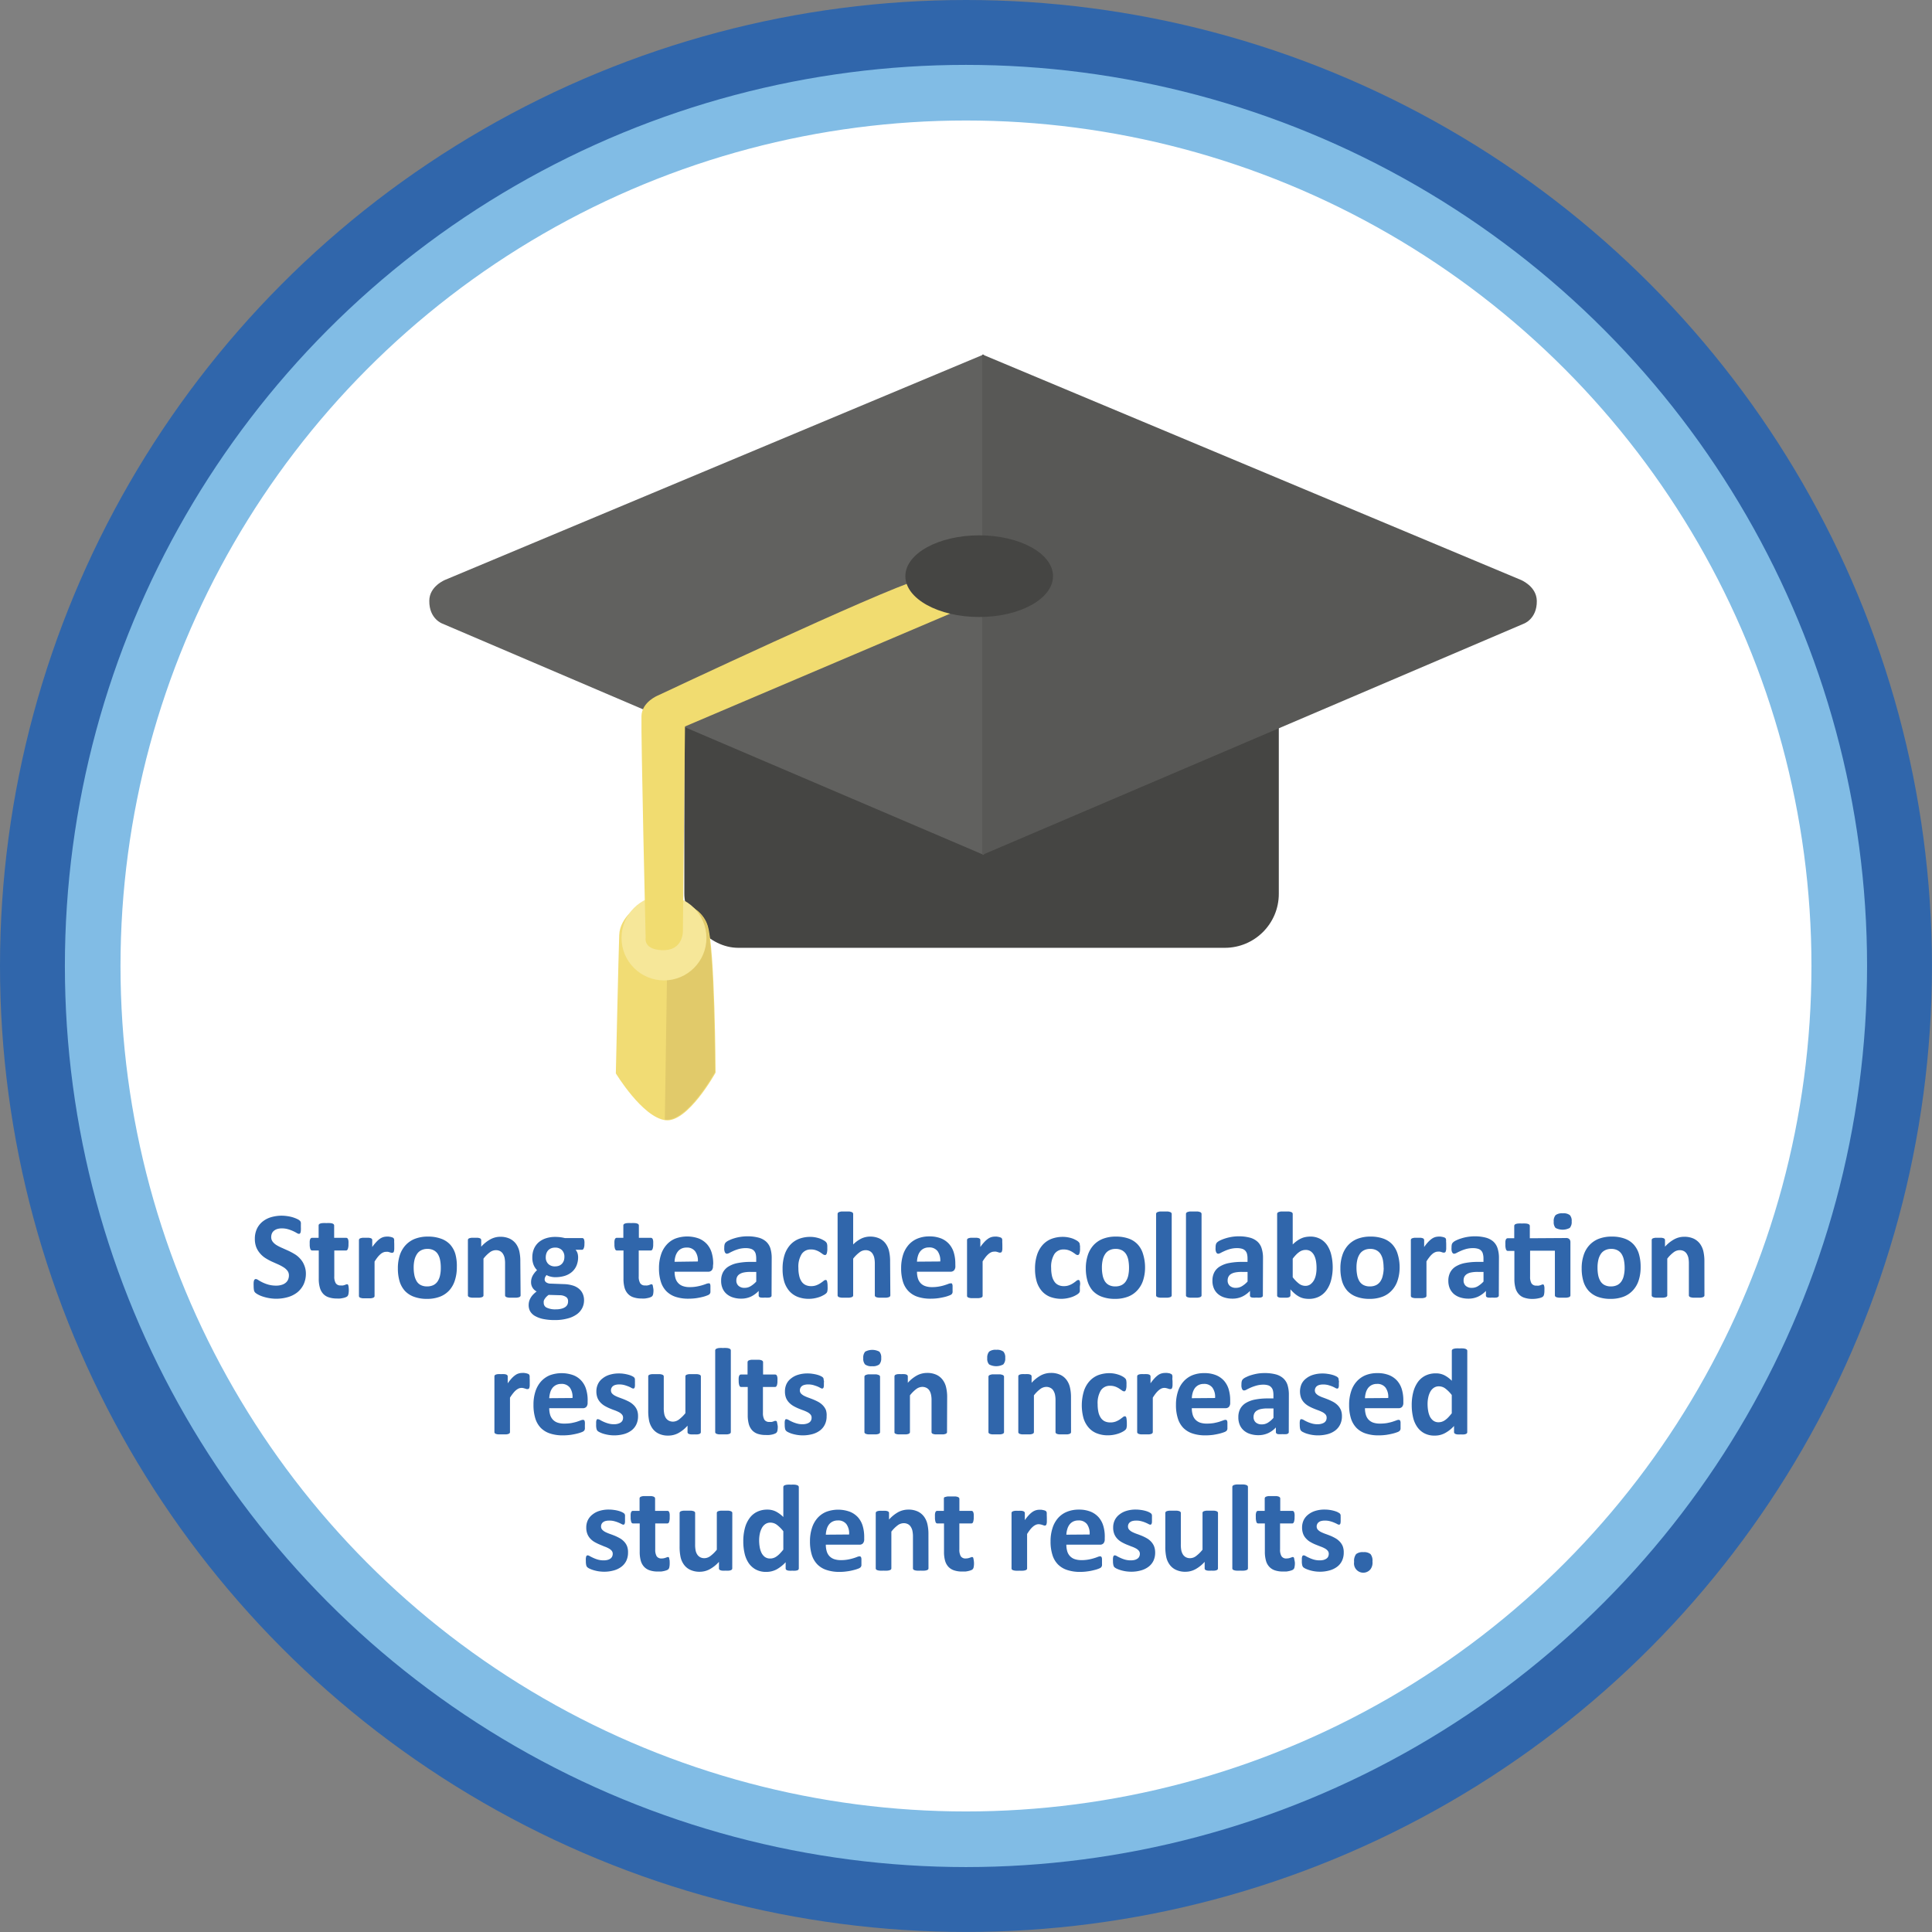 <svg xmlns="http://www.w3.org/2000/svg" viewBox="0 0 416.87 416.87"><rect x="0" y="0" width="416.87" height="416.87" fill="#808080" stroke="none"/><defs><style>.cls-1,.cls-2{fill:#fff;stroke-miterlimit:10;}.cls-1{stroke:#3066ab;stroke-width:40px;}.cls-2{stroke:#81bce5;stroke-width:12px;}.cls-3{fill:#454543;}.cls-4{fill:#f1dc74;}.cls-5{fill:#61615f;}.cls-6{fill:#585856;}.cls-7{fill:#e1ca6a;}.cls-8{fill:#f6e799;}.cls-9{fill:#f1dc70;}.cls-10{fill:#3066ab;}</style></defs><g id="Layer_2" data-name="Layer 2"><g id="Layer_1-2" data-name="Layer 1"><g id="_3" data-name="3"><circle class="cls-1" cx="208.43" cy="208.43" r="188.43"/><circle class="cls-2" cx="208.43" cy="208.43" r="188.43"/><rect class="cls-3" x="147.66" y="100.46" width="128.27" height="104.05" rx="11.65"/><path class="cls-4" d="M138,195.29s-4.24,2.49-4.39,6.44-.73,29.87-.73,29.87,5.72,9.46,10.7,10.11c4.81.62,10.82-10.26,10.82-10.26s-.11-26.79-1.72-31.77-8.38-5.57-8.38-5.57Z"/><path class="cls-5" d="M212.29,76.47v108L95.48,134.57s-2.9-1-2.85-4.93c0-3.2,3.48-4.55,3.48-4.55Z"/><path class="cls-6" d="M211.93,76.47v108l116.82-49.88s2.9-1,2.85-4.93c-.05-3.2-3.48-4.55-3.48-4.55Z"/><path class="cls-7" d="M143.45,241.57c4.81.63,10.82-10.25,10.82-10.25s-.11-26.8-1.72-31.77-8.38-5.57-8.38-5.57"/><circle class="cls-8" cx="143.27" cy="202.38" r="9.16"/><path class="cls-9" d="M198.3,125.05c-8.94,2.68-56.31,25-56.31,25s-3.51,1.38-3.58,4.47c-.11,4.93.9,47.82.9,47.82s-.55,2.55,3.57,2.68c4.83.15,4.47-4.47,4.47-4.47l.45-43.8,59.89-25.48Z"/><ellipse class="cls-3" cx="211.28" cy="124.32" rx="15.93" ry="8.81"/><path class="cls-10" d="M66,274.77a5.46,5.46,0,0,1-.5,2.39,5,5,0,0,1-1.38,1.72,5.9,5.9,0,0,1-2,1,9.08,9.08,0,0,1-4.14.2,9.22,9.22,0,0,1-1.36-.35,5.36,5.36,0,0,1-1-.44,2.85,2.85,0,0,1-.57-.4,1,1,0,0,1-.25-.5,5.37,5.37,0,0,1-.07-.94,6.47,6.47,0,0,1,0-.69,1.74,1.74,0,0,1,.08-.46.5.5,0,0,1,.16-.24.41.41,0,0,1,.24-.08,1.15,1.15,0,0,1,.52.22,9.06,9.06,0,0,0,.88.49,8,8,0,0,0,1.28.49,6.23,6.23,0,0,0,1.71.22,3.72,3.72,0,0,0,1.15-.16,2.4,2.4,0,0,0,.86-.43,1.81,1.81,0,0,0,.54-.69,2.18,2.18,0,0,0,.19-.93,1.62,1.62,0,0,0-.32-1,3.24,3.24,0,0,0-.84-.75,9.6,9.6,0,0,0-1.16-.62l-1.35-.6a12.47,12.47,0,0,1-1.35-.73,5.25,5.25,0,0,1-1.17-1,4.77,4.77,0,0,1-.84-1.34,4.92,4.92,0,0,1-.32-1.86,5,5,0,0,1,.46-2.18,4.47,4.47,0,0,1,1.25-1.56,5.41,5.41,0,0,1,1.84-.93,8.26,8.26,0,0,1,2.25-.31,8.5,8.5,0,0,1,1.23.1,7.77,7.77,0,0,1,1.15.25,7.13,7.13,0,0,1,.94.36,2.33,2.33,0,0,1,.55.34.79.79,0,0,1,.18.22,1.05,1.05,0,0,1,.08.25,2.9,2.9,0,0,1,0,.39c0,.15,0,.35,0,.58a6.23,6.23,0,0,1,0,.65,2.22,2.22,0,0,1-.06.44.63.63,0,0,1-.14.26.34.34,0,0,1-.23.08,1.18,1.18,0,0,1-.47-.19,8,8,0,0,0-.79-.41,8.25,8.25,0,0,0-1.08-.4,4.79,4.79,0,0,0-1.35-.18,3.35,3.35,0,0,0-1,.14,2.11,2.11,0,0,0-.71.39,1.48,1.48,0,0,0-.43.59,2,2,0,0,0-.14.74,1.6,1.6,0,0,0,.31,1,3.08,3.08,0,0,0,.84.75,9,9,0,0,0,1.2.61l1.36.61a14.85,14.85,0,0,1,1.36.73,5.14,5.14,0,0,1,1.19,1,4.31,4.31,0,0,1,.84,1.33A4.57,4.57,0,0,1,66,274.77Z"/><path class="cls-10" d="M75.26,278.32a4.07,4.07,0,0,1-.08.9,1,1,0,0,1-.19.44,1,1,0,0,1-.36.23,2.29,2.29,0,0,1-.54.17,6.38,6.38,0,0,1-.68.12,6.28,6.28,0,0,1-.75,0,5.29,5.29,0,0,1-1.73-.26,2.74,2.74,0,0,1-1.22-.78,3.19,3.19,0,0,1-.7-1.33,6.61,6.61,0,0,1-.23-1.89v-6.1H67.35c-.17,0-.3-.11-.39-.32a2.93,2.93,0,0,1-.13-1.05,5.92,5.92,0,0,1,0-.65,1.62,1.62,0,0,1,.1-.42.5.5,0,0,1,.17-.22.37.37,0,0,1,.23-.07h1.42v-2.66a.4.4,0,0,1,.07-.24.58.58,0,0,1,.27-.18,2,2,0,0,1,.52-.1,6.24,6.24,0,0,1,.81,0,6.3,6.3,0,0,1,.82,0,1.83,1.83,0,0,1,.51.1.58.58,0,0,1,.27.18.41.41,0,0,1,.08.24v2.66h2.59a.4.4,0,0,1,.24.07.48.48,0,0,1,.16.22,1.29,1.29,0,0,1,.1.42,5.64,5.64,0,0,1,0,.65,2.88,2.88,0,0,1-.14,1.05c-.09.21-.22.32-.38.32H72.13v5.59a2.71,2.71,0,0,0,.31,1.46,1.17,1.17,0,0,0,1.09.49,1.77,1.77,0,0,0,.48,0,2.58,2.58,0,0,0,.38-.1l.28-.11a.63.63,0,0,1,.21-.05.3.3,0,0,1,.16.05.36.36,0,0,1,.11.19,2.18,2.18,0,0,1,.07.38A4.77,4.77,0,0,1,75.26,278.32Z"/><path class="cls-10" d="M85.07,268.69c0,.32,0,.59,0,.79A2.94,2.94,0,0,1,85,270a.45.45,0,0,1-.14.24.32.32,0,0,1-.22.07.79.79,0,0,1-.24,0l-.3-.1-.37-.1a2,2,0,0,0-.44,0,1.36,1.36,0,0,0-.56.11,2.13,2.13,0,0,0-.58.35,4.8,4.8,0,0,0-.63.64,10.89,10.89,0,0,0-.7,1v7.43a.38.38,0,0,1-.08.23.67.67,0,0,1-.28.17,2.55,2.55,0,0,1-.51.1c-.21,0-.49,0-.81,0s-.61,0-.82,0a2.55,2.55,0,0,1-.51-.1.67.67,0,0,1-.28-.17.38.38,0,0,1-.08-.23V267.59a.48.48,0,0,1,.07-.24.46.46,0,0,1,.24-.17,3.09,3.09,0,0,1,.45-.1,6.47,6.47,0,0,1,.69,0,6.67,6.67,0,0,1,.7,0,2.44,2.44,0,0,1,.44.1.56.56,0,0,1,.22.17.48.48,0,0,1,.06.24v1.48a9.55,9.55,0,0,1,.89-1.1,4.71,4.71,0,0,1,.78-.69,2.57,2.57,0,0,1,.75-.36,3.22,3.22,0,0,1,.75-.1l.37,0,.42.07a2.74,2.74,0,0,1,.37.11.68.68,0,0,1,.23.12.48.48,0,0,1,.11.15,1.62,1.62,0,0,1,.06.22,3.32,3.32,0,0,1,0,.42C85.06,268.12,85.07,268.37,85.07,268.69Z"/><path class="cls-10" d="M98.57,273.42a9,9,0,0,1-.4,2.78A5.85,5.85,0,0,1,97,278.36a5.32,5.32,0,0,1-2,1.4,7.63,7.63,0,0,1-2.87.5,7.91,7.91,0,0,1-2.76-.44,5,5,0,0,1-2-1.28,5.36,5.36,0,0,1-1.15-2.07,9.66,9.66,0,0,1-.37-2.81,9.07,9.07,0,0,1,.4-2.78,5.93,5.93,0,0,1,1.23-2.17,5.44,5.44,0,0,1,2-1.39,7.63,7.63,0,0,1,2.87-.5,8,8,0,0,1,2.77.44,4.9,4.9,0,0,1,2,1.27,5.33,5.33,0,0,1,1.14,2.07A9.69,9.69,0,0,1,98.57,273.42Zm-3.46.13a8.29,8.29,0,0,0-.14-1.62,3.87,3.87,0,0,0-.47-1.29,2.34,2.34,0,0,0-.89-.85,2.78,2.78,0,0,0-1.39-.31,2.84,2.84,0,0,0-1.31.28,2.29,2.29,0,0,0-.92.8,4,4,0,0,0-.55,1.27,7.09,7.09,0,0,0-.18,1.68,8.29,8.29,0,0,0,.15,1.63,4.12,4.12,0,0,0,.48,1.29,2.22,2.22,0,0,0,.88.84,2.94,2.94,0,0,0,1.39.3,3.07,3.07,0,0,0,1.33-.27,2.42,2.42,0,0,0,.92-.79,3.77,3.77,0,0,0,.53-1.27A7.15,7.15,0,0,0,95.11,273.55Z"/><path class="cls-10" d="M112.33,279.5a.32.32,0,0,1-.08.23.59.59,0,0,1-.26.17,2.52,2.52,0,0,1-.52.1c-.22,0-.48,0-.8,0s-.61,0-.83,0a2.41,2.41,0,0,1-.51-.1.63.63,0,0,1-.27-.17.38.38,0,0,1-.08-.23v-6.8a6,6,0,0,0-.12-1.36,2.87,2.87,0,0,0-.37-.85,1.64,1.64,0,0,0-.62-.55,1.94,1.94,0,0,0-.89-.19,2.19,2.19,0,0,0-1.3.47,7,7,0,0,0-1.36,1.36v7.92a.32.32,0,0,1-.08.23.57.57,0,0,1-.27.17,2.52,2.52,0,0,1-.52.1q-.32,0-.81,0c-.33,0-.6,0-.82,0a2.55,2.55,0,0,1-.51-.1.57.57,0,0,1-.27-.17.32.32,0,0,1-.08-.23V267.59a.48.48,0,0,1,.06-.24.57.57,0,0,1,.24-.17,3.09,3.09,0,0,1,.45-.1,6.47,6.47,0,0,1,.69,0,7,7,0,0,1,.71,0,2.3,2.3,0,0,1,.43.1.5.5,0,0,1,.22.17.4.4,0,0,1,.07.24V269a7.51,7.51,0,0,1,2-1.6,4.49,4.49,0,0,1,2.13-.54,4.83,4.83,0,0,1,2,.4,3.72,3.72,0,0,1,1.35,1.09,4.49,4.49,0,0,1,.74,1.61,9.57,9.57,0,0,1,.22,2.22Z"/><path class="cls-10" d="M126.1,268.41a2.25,2.25,0,0,1-.15.95c-.1.21-.22.31-.36.31h-1.4a2,2,0,0,1,.42.73,3,3,0,0,1,.13.84,4.62,4.62,0,0,1-.35,1.85,3.71,3.71,0,0,1-1,1.37,4.33,4.33,0,0,1-1.56.84,6.85,6.85,0,0,1-2,.28,3.93,3.93,0,0,1-1.09-.14,2.69,2.69,0,0,1-.8-.32,1.58,1.58,0,0,0-.29.41,1.2,1.2,0,0,0-.13.54.78.78,0,0,0,.34.63,1.74,1.74,0,0,0,1,.27l2.9.11a7,7,0,0,1,1.81.29,3.73,3.73,0,0,1,1.33.69,3,3,0,0,1,.83,1.08,3.41,3.41,0,0,1,.29,1.43,3.68,3.68,0,0,1-.39,1.66,3.81,3.81,0,0,1-1.16,1.35,5.88,5.88,0,0,1-2,.91,10,10,0,0,1-2.73.34,12,12,0,0,1-2.59-.24,6.12,6.12,0,0,1-1.77-.67,2.86,2.86,0,0,1-1-1,2.75,2.75,0,0,1-.31-1.31,3.34,3.34,0,0,1,.11-.84,3.48,3.48,0,0,1,.34-.77,3.76,3.76,0,0,1,.54-.7,6.68,6.68,0,0,1,.73-.64,2.19,2.19,0,0,1-1.2-2,2.89,2.89,0,0,1,.36-1.43,4.7,4.7,0,0,1,.93-1.17,3.47,3.47,0,0,1-.74-1.12,4.11,4.11,0,0,1-.28-1.63,4.62,4.62,0,0,1,.36-1.87,4,4,0,0,1,1-1.38,4.52,4.52,0,0,1,1.57-.87,6.31,6.31,0,0,1,2-.3,9.51,9.51,0,0,1,1.08.06,8,8,0,0,1,1,.19h3.78c.15,0,.27.1.37.29A2.59,2.59,0,0,1,126.1,268.41Zm-3.53,12.33a1,1,0,0,0-.48-.92,2.46,2.46,0,0,0-1.32-.35l-2.39-.07a4.16,4.16,0,0,0-.56.49,3.63,3.63,0,0,0-.33.45,1.28,1.28,0,0,0-.17.41,2.85,2.85,0,0,0,0,.42,1.1,1.1,0,0,0,.68,1,4.23,4.23,0,0,0,1.9.35,4.63,4.63,0,0,0,1.28-.15A2.53,2.53,0,0,0,122,282a1.44,1.44,0,0,0,.46-.57A1.65,1.65,0,0,0,122.57,280.74Zm-.79-9.51a2,2,0,0,0-.53-1.49,2,2,0,0,0-1.51-.54,2.14,2.14,0,0,0-.87.17,1.77,1.77,0,0,0-.62.45,2,2,0,0,0-.37.67,2.61,2.61,0,0,0-.12.79,1.92,1.92,0,0,0,.54,1.44,2,2,0,0,0,1.48.53,2.34,2.34,0,0,0,.88-.16,1.78,1.78,0,0,0,.62-.44,2,2,0,0,0,.38-.65A2.48,2.48,0,0,0,121.78,271.23Z"/><path class="cls-10" d="M141,278.32a4.18,4.18,0,0,1-.07.9,1,1,0,0,1-.19.44,1,1,0,0,1-.36.23,2.45,2.45,0,0,1-.54.17,6.15,6.15,0,0,1-.69.12,6,6,0,0,1-.74,0,5.29,5.29,0,0,1-1.73-.26,2.74,2.74,0,0,1-1.22-.78,3.2,3.2,0,0,1-.71-1.33,7,7,0,0,1-.22-1.89v-6.1h-1.43c-.17,0-.3-.11-.39-.32a2.93,2.93,0,0,1-.13-1.05,5.92,5.92,0,0,1,0-.65,1.62,1.62,0,0,1,.1-.42.5.5,0,0,1,.17-.22.35.35,0,0,1,.23-.07h1.42v-2.66a.4.4,0,0,1,.07-.24.58.58,0,0,1,.27-.18,2,2,0,0,1,.52-.1,6.24,6.24,0,0,1,.81,0,6.3,6.3,0,0,1,.82,0,1.83,1.83,0,0,1,.51.1.58.58,0,0,1,.27.18.41.41,0,0,1,.08.24v2.66h2.59a.35.35,0,0,1,.23.07.44.44,0,0,1,.17.22,1.62,1.62,0,0,1,.1.42,5.92,5.92,0,0,1,0,.65,2.93,2.93,0,0,1-.13,1.05c-.09.21-.22.32-.39.32h-2.6v5.59a2.71,2.71,0,0,0,.31,1.46,1.17,1.17,0,0,0,1.09.49,1.77,1.77,0,0,0,.48,0,3,3,0,0,0,.38-.1l.28-.11a.63.63,0,0,1,.21-.05.3.3,0,0,1,.15.05.31.31,0,0,1,.12.19,3.86,3.86,0,0,1,.07.38A5,5,0,0,1,141,278.32Z"/><path class="cls-10" d="M153.84,273.19a1.3,1.3,0,0,1-.27.91,1,1,0,0,1-.76.3h-7.25a5,5,0,0,0,.18,1.38,2.57,2.57,0,0,0,.58,1.05,2.47,2.47,0,0,0,1,.66,4.13,4.13,0,0,0,1.49.23,7.94,7.94,0,0,0,1.55-.13,10.86,10.86,0,0,0,2-.56,1.62,1.62,0,0,1,.52-.12.4.4,0,0,1,.2,0,.35.35,0,0,1,.14.17,1.18,1.18,0,0,1,.07.34c0,.15,0,.33,0,.55s0,.37,0,.51,0,.25,0,.35a1.23,1.23,0,0,1-.08.25l-.14.19a1.6,1.6,0,0,1-.48.25,6.81,6.81,0,0,1-1,.32c-.4.1-.86.19-1.37.27a12.39,12.39,0,0,1-1.66.11,8.63,8.63,0,0,1-2.78-.4,5,5,0,0,1-2-1.22,5.07,5.07,0,0,1-1.19-2.05,9.46,9.46,0,0,1-.4-2.92,9.14,9.14,0,0,1,.42-2.86,5.82,5.82,0,0,1,1.2-2.16,5,5,0,0,1,1.91-1.36,7.4,7.4,0,0,1,5.11,0,4.81,4.81,0,0,1,1.74,1.23,4.87,4.87,0,0,1,1,1.85,8.13,8.13,0,0,1,.32,2.32Zm-3.26-1A3.4,3.4,0,0,0,150,270a2.18,2.18,0,0,0-1.87-.81,2.46,2.46,0,0,0-1.12.24,2.25,2.25,0,0,0-.78.65,3.1,3.1,0,0,0-.49,1,4.93,4.93,0,0,0-.19,1.18Z"/><path class="cls-10" d="M166.48,279.54a.35.35,0,0,1-.13.29.93.93,0,0,1-.42.15,4.75,4.75,0,0,1-.85,0,4.85,4.85,0,0,1-.88,0,.71.71,0,0,1-.38-.15.37.37,0,0,1-.12-.29v-1a5.69,5.69,0,0,1-1.67,1.23,5,5,0,0,1-2.09.44,5.69,5.69,0,0,1-1.75-.25,3.92,3.92,0,0,1-1.37-.73,3.28,3.28,0,0,1-.9-1.21,4,4,0,0,1-.32-1.68,3.81,3.81,0,0,1,.4-1.81,3.3,3.3,0,0,1,1.22-1.27,5.94,5.94,0,0,1,2-.74,14.36,14.36,0,0,1,2.79-.24h1.16v-.72a4.1,4.1,0,0,0-.11-1,1.64,1.64,0,0,0-.38-.7,1.57,1.57,0,0,0-.69-.41,3.68,3.68,0,0,0-1.08-.14,5.69,5.69,0,0,0-1.5.19,8.3,8.3,0,0,0-1.17.42c-.33.15-.62.29-.84.41a1.36,1.36,0,0,1-.56.19.37.37,0,0,1-.26-.1.76.76,0,0,1-.19-.26,3,3,0,0,1-.11-.43,3.28,3.28,0,0,1,0-.56,2.33,2.33,0,0,1,.07-.66,1,1,0,0,1,.25-.43,2.57,2.57,0,0,1,.66-.43,7.74,7.74,0,0,1,1.09-.43,9.83,9.83,0,0,1,1.37-.33,9.47,9.47,0,0,1,1.53-.13,9.3,9.3,0,0,1,2.4.28,4,4,0,0,1,1.63.84,3.33,3.33,0,0,1,.94,1.46,7.05,7.05,0,0,1,.29,2.12Zm-3.3-5.1H161.9a6.91,6.91,0,0,0-1.39.12,2.66,2.66,0,0,0-.93.36,1.46,1.46,0,0,0-.53.58,1.73,1.73,0,0,0-.17.78,1.47,1.47,0,0,0,.48,1.17,1.85,1.85,0,0,0,1.31.43,2.45,2.45,0,0,0,1.3-.36,5.36,5.36,0,0,0,1.21-1Z"/><path class="cls-10" d="M178.57,277.6a4.89,4.89,0,0,1,0,.58,3.34,3.34,0,0,1-.05.4,1.34,1.34,0,0,1-.08.26,1,1,0,0,1-.21.25,2.54,2.54,0,0,1-.55.37,5.16,5.16,0,0,1-.88.4,7.57,7.57,0,0,1-1.07.28,6.78,6.78,0,0,1-1.2.11,6.54,6.54,0,0,1-2.43-.43,4.69,4.69,0,0,1-1.79-1.26,5.7,5.7,0,0,1-1.09-2,9.6,9.6,0,0,1-.36-2.75,9.75,9.75,0,0,1,.44-3.09,6,6,0,0,1,1.25-2.16,5.09,5.09,0,0,1,1.9-1.27,6.87,6.87,0,0,1,2.4-.41,6,6,0,0,1,1,.09,6.73,6.73,0,0,1,1,.25,4.58,4.58,0,0,1,.8.37,2.32,2.32,0,0,1,.51.34,1.66,1.66,0,0,1,.2.25,1.09,1.09,0,0,1,.1.26,3.42,3.42,0,0,1,.05.39c0,.16,0,.35,0,.57a3.34,3.34,0,0,1-.13,1.09c-.09.21-.21.31-.35.31a.85.85,0,0,1-.48-.18q-.26-.19-.6-.42a4.28,4.28,0,0,0-.83-.41,3,3,0,0,0-1.15-.19,2.28,2.28,0,0,0-2,1,5.16,5.16,0,0,0-.7,3,7.12,7.12,0,0,0,.18,1.69,3.45,3.45,0,0,0,.51,1.23,2.15,2.15,0,0,0,.85.74,2.71,2.71,0,0,0,1.2.25,3.14,3.14,0,0,0,1.2-.21,4.44,4.44,0,0,0,.87-.46c.25-.17.46-.32.63-.46a.71.71,0,0,1,.43-.2.34.34,0,0,1,.2.06.53.53,0,0,1,.12.25,3.29,3.29,0,0,1,.08.46C178.56,277.07,178.57,277.31,178.57,277.6Z"/><path class="cls-10" d="M192.11,279.5a.38.38,0,0,1-.08.23.7.7,0,0,1-.27.17,2.41,2.41,0,0,1-.51.1q-.33,0-.81,0c-.33,0-.61,0-.82,0a2.52,2.52,0,0,1-.52-.1.59.59,0,0,1-.26-.17.32.32,0,0,1-.08-.23v-6.8a5.93,5.93,0,0,0-.13-1.36,2.87,2.87,0,0,0-.37-.85,1.64,1.64,0,0,0-.62-.55,1.91,1.91,0,0,0-.89-.19,2.14,2.14,0,0,0-1.29.47,7,7,0,0,0-1.37,1.36v7.92a.32.32,0,0,1-.08.23.57.57,0,0,1-.27.17,2.55,2.55,0,0,1-.51.1c-.22,0-.49,0-.82,0s-.6,0-.81,0a2.52,2.52,0,0,1-.52-.1.57.57,0,0,1-.27-.17.38.38,0,0,1-.08-.23V261.94a.41.41,0,0,1,.08-.24.46.46,0,0,1,.27-.18,2.36,2.36,0,0,1,.52-.12c.21,0,.48,0,.81,0s.6,0,.82,0a2.4,2.4,0,0,1,.51.12.46.46,0,0,1,.27.18.35.35,0,0,1,.08.24v6.58a6.69,6.69,0,0,1,1.77-1.28,4.41,4.41,0,0,1,1.88-.42,4.83,4.83,0,0,1,2,.4,3.58,3.58,0,0,1,1.35,1.1,4.46,4.46,0,0,1,.74,1.62,9.68,9.68,0,0,1,.23,2.25Z"/><path class="cls-10" d="M206.14,273.19a1.3,1.3,0,0,1-.28.91,1,1,0,0,1-.75.3h-7.25a5,5,0,0,0,.18,1.38,2.67,2.67,0,0,0,.57,1.05,2.44,2.44,0,0,0,1,.66,4.11,4.11,0,0,0,1.48.23,7.87,7.87,0,0,0,1.55-.13,8.25,8.25,0,0,0,1.16-.28c.32-.1.59-.19.81-.28a1.52,1.52,0,0,1,.52-.12.4.4,0,0,1,.2,0,.34.34,0,0,1,.13.17,1.13,1.13,0,0,1,.08.34c0,.15,0,.33,0,.55s0,.37,0,.51a3.09,3.09,0,0,1,0,.35.82.82,0,0,1-.08.25.77.77,0,0,1-.14.19,1.5,1.5,0,0,1-.47.25,6.81,6.81,0,0,1-1,.32q-.6.15-1.38.27a12.13,12.13,0,0,1-1.65.11,8.73,8.73,0,0,1-2.79-.4,4.92,4.92,0,0,1-2-1.22,5,5,0,0,1-1.2-2.05,9.79,9.79,0,0,1-.39-2.92,9.45,9.45,0,0,1,.41-2.86,6.11,6.11,0,0,1,1.2-2.16,5.14,5.14,0,0,1,1.92-1.36,6.61,6.61,0,0,1,2.54-.47,6.75,6.75,0,0,1,2.56.44,4.65,4.65,0,0,1,1.74,1.23,4.89,4.89,0,0,1,1,1.85,8.13,8.13,0,0,1,.32,2.32Zm-3.26-1a3.46,3.46,0,0,0-.57-2.22,2.2,2.2,0,0,0-1.88-.81,2.45,2.45,0,0,0-1.11.24,2.28,2.28,0,0,0-.79.65,2.88,2.88,0,0,0-.48,1,4.48,4.48,0,0,0-.19,1.18Z"/><path class="cls-10" d="M216.28,268.69c0,.32,0,.59,0,.79a1.69,1.69,0,0,1-.08.48.39.39,0,0,1-.14.24.32.32,0,0,1-.22.07.79.79,0,0,1-.24,0l-.3-.1-.37-.1a2,2,0,0,0-.44,0,1.43,1.43,0,0,0-.56.11,2.29,2.29,0,0,0-.58.35,4.8,4.8,0,0,0-.63.64c-.21.27-.45.6-.7,1v7.43a.32.32,0,0,1-.08.23.57.57,0,0,1-.27.17,2.52,2.52,0,0,1-.52.1q-.31,0-.81,0t-.81,0a2.52,2.52,0,0,1-.52-.1.57.57,0,0,1-.27-.17.32.32,0,0,1-.08-.23V267.59a.48.48,0,0,1,.06-.24.55.55,0,0,1,.25-.17,2.66,2.66,0,0,1,.44-.1,6.47,6.47,0,0,1,.69,0,6.88,6.88,0,0,1,.71,0,2.3,2.3,0,0,1,.43.1.5.5,0,0,1,.22.17.4.4,0,0,1,.07.24v1.48a8.61,8.61,0,0,1,.88-1.1,5.18,5.18,0,0,1,.79-.69,2.57,2.57,0,0,1,.75-.36,3.07,3.07,0,0,1,.74-.1l.38,0,.41.07a2.9,2.9,0,0,1,.38.11,1,1,0,0,1,.23.12.72.72,0,0,1,.11.15,1.62,1.62,0,0,1,.06.22c0,.1,0,.24,0,.42S216.28,268.37,216.28,268.69Z"/><path class="cls-10" d="M233,277.6c0,.23,0,.43,0,.58a3.34,3.34,0,0,1,0,.4c0,.1-.05.19-.08.26a1.24,1.24,0,0,1-.21.25,2.83,2.83,0,0,1-.55.37,5.54,5.54,0,0,1-.88.4,7.72,7.72,0,0,1-1.08.28,6.92,6.92,0,0,1-3.63-.32,4.66,4.66,0,0,1-1.78-1.26,5.7,5.7,0,0,1-1.09-2,9.58,9.58,0,0,1-.37-2.75,9.46,9.46,0,0,1,.45-3.09,6,6,0,0,1,1.25-2.16,5,5,0,0,1,1.9-1.27,6.87,6.87,0,0,1,2.4-.41,6,6,0,0,1,1.05.09,6.73,6.73,0,0,1,1,.25,4.94,4.94,0,0,1,.8.37,2.21,2.21,0,0,1,.5.34,1.31,1.31,0,0,1,.21.25.79.79,0,0,1,.09.26q0,.17.06.39c0,.16,0,.35,0,.57a3,3,0,0,1-.14,1.09c-.09.21-.2.31-.35.31a.85.85,0,0,1-.48-.18c-.16-.13-.37-.27-.6-.42a4.18,4.18,0,0,0-.82-.41,3.08,3.08,0,0,0-1.15-.19,2.3,2.3,0,0,0-2,1,5.24,5.24,0,0,0-.69,3,7.72,7.72,0,0,0,.17,1.69,3.65,3.65,0,0,0,.52,1.23,2.08,2.08,0,0,0,.85.74,2.65,2.65,0,0,0,1.2.25,3.05,3.05,0,0,0,1.19-.21,4.27,4.27,0,0,0,.88-.46,6.68,6.68,0,0,0,.62-.46.73.73,0,0,1,.43-.2.32.32,0,0,1,.2.06.45.45,0,0,1,.13.25,3.5,3.5,0,0,1,.07.46A7.1,7.1,0,0,1,233,277.6Z"/><path class="cls-10" d="M247.07,273.42a9,9,0,0,1-.4,2.78,5.73,5.73,0,0,1-1.22,2.16,5.21,5.21,0,0,1-2,1.4,7.66,7.66,0,0,1-2.87.5,8,8,0,0,1-2.77-.44,5.1,5.1,0,0,1-2-1.28,5.48,5.48,0,0,1-1.14-2.07,9.65,9.65,0,0,1-.38-2.81,9.06,9.06,0,0,1,.41-2.78,5.92,5.92,0,0,1,1.22-2.17,5.4,5.4,0,0,1,2-1.39,7.57,7.57,0,0,1,2.86-.5,8,8,0,0,1,2.78.44,4.86,4.86,0,0,1,1.94,1.27,5.21,5.21,0,0,1,1.14,2.07A9.67,9.67,0,0,1,247.07,273.42Zm-3.46.13a9.14,9.14,0,0,0-.14-1.62,3.87,3.87,0,0,0-.47-1.29,2.42,2.42,0,0,0-.89-.85,2.82,2.82,0,0,0-1.4-.31,2.87,2.87,0,0,0-1.31.28,2.36,2.36,0,0,0-.92.8,3.78,3.78,0,0,0-.54,1.27,7.09,7.09,0,0,0-.18,1.68,8.29,8.29,0,0,0,.15,1.63,4.11,4.11,0,0,0,.47,1.29,2.32,2.32,0,0,0,.89.84,2.92,2.92,0,0,0,1.39.3,3,3,0,0,0,1.32-.27,2.42,2.42,0,0,0,.92-.79,3.78,3.78,0,0,0,.54-1.27A7.72,7.72,0,0,0,243.61,273.55Z"/><path class="cls-10" d="M252.82,279.5a.38.38,0,0,1-.08.23.67.67,0,0,1-.28.17,2.55,2.55,0,0,1-.51.1c-.21,0-.49,0-.81,0s-.61,0-.82,0a2.55,2.55,0,0,1-.51-.1.67.67,0,0,1-.28-.17.38.38,0,0,1-.08-.23V261.94a.41.41,0,0,1,.08-.24.53.53,0,0,1,.28-.18,2.4,2.4,0,0,1,.51-.12c.21,0,.49,0,.82,0s.6,0,.81,0a2.4,2.4,0,0,1,.51.12.53.53,0,0,1,.28.18.41.41,0,0,1,.08.24Z"/><path class="cls-10" d="M259.26,279.5a.32.32,0,0,1-.08.23.57.57,0,0,1-.27.17,2.52,2.52,0,0,1-.52.1q-.31,0-.81,0c-.33,0-.6,0-.82,0a2.55,2.55,0,0,1-.51-.1.57.57,0,0,1-.27-.17.32.32,0,0,1-.08-.23V261.94a.35.35,0,0,1,.08-.24.46.46,0,0,1,.27-.18,2.4,2.4,0,0,1,.51-.12c.22,0,.49,0,.82,0s.6,0,.81,0a2.36,2.36,0,0,1,.52.12.46.46,0,0,1,.27.18.35.35,0,0,1,.08.24Z"/><path class="cls-10" d="M272.49,279.54a.38.38,0,0,1-.13.29.93.93,0,0,1-.43.15,4.56,4.56,0,0,1-.84,0,4.78,4.78,0,0,1-.88,0,.79.79,0,0,1-.39-.15.4.4,0,0,1-.11-.29v-1a5.6,5.6,0,0,1-1.68,1.23,4.89,4.89,0,0,1-2.09.44,5.67,5.67,0,0,1-1.74-.25,3.83,3.83,0,0,1-1.37-.73,3.28,3.28,0,0,1-.9-1.21,4,4,0,0,1-.32-1.68,3.81,3.81,0,0,1,.4-1.81,3.23,3.23,0,0,1,1.22-1.27,5.94,5.94,0,0,1,2-.74,14.36,14.36,0,0,1,2.79-.24h1.16v-.72a4.1,4.1,0,0,0-.11-1,1.64,1.64,0,0,0-.38-.7,1.57,1.57,0,0,0-.69-.41,3.68,3.68,0,0,0-1.08-.14,5.69,5.69,0,0,0-1.5.19,8.3,8.3,0,0,0-1.17.42c-.34.15-.62.29-.85.41a1.28,1.28,0,0,1-.55.19.37.37,0,0,1-.26-.1.65.65,0,0,1-.19-.26,2.06,2.06,0,0,1-.11-.43,3.28,3.28,0,0,1,0-.56,2.33,2.33,0,0,1,.07-.66.9.9,0,0,1,.25-.43,2.48,2.48,0,0,1,.65-.43,8.43,8.43,0,0,1,1.1-.43,9.83,9.83,0,0,1,1.37-.33,9.47,9.47,0,0,1,1.53-.13,9.17,9.17,0,0,1,2.39.28,4,4,0,0,1,1.64.84,3.23,3.23,0,0,1,.93,1.46,6.73,6.73,0,0,1,.3,2.12Zm-3.3-5.1h-1.28a6.84,6.84,0,0,0-1.39.12,2.71,2.71,0,0,0-.94.36,1.43,1.43,0,0,0-.52.58,1.73,1.73,0,0,0-.17.78,1.5,1.5,0,0,0,.47,1.17,1.89,1.89,0,0,0,1.32.43,2.45,2.45,0,0,0,1.3-.36,5.36,5.36,0,0,0,1.21-1Z"/><path class="cls-10" d="M287.56,273.38a10.93,10.93,0,0,1-.35,2.86,6.43,6.43,0,0,1-1,2.16,4.44,4.44,0,0,1-1.61,1.38,4.78,4.78,0,0,1-2.17.48,5.67,5.67,0,0,1-1.12-.11,4,4,0,0,1-1-.37,5.74,5.74,0,0,1-.93-.64,8.32,8.32,0,0,1-.94-.94v1.3a.36.36,0,0,1-.08.24.42.42,0,0,1-.24.17,1.26,1.26,0,0,1-.44.09,6.66,6.66,0,0,1-.68,0,6.47,6.47,0,0,1-.69,0,1.26,1.26,0,0,1-.44-.09.5.5,0,0,1-.24-.17.43.43,0,0,1-.06-.24V261.94a.35.35,0,0,1,.08-.24.46.46,0,0,1,.27-.18,2.36,2.36,0,0,1,.52-.12c.21,0,.48,0,.81,0s.6,0,.81,0a2.36,2.36,0,0,1,.52.12.46.46,0,0,1,.27.18.35.35,0,0,1,.08.24v6.58a7.61,7.61,0,0,1,.91-.77,5.36,5.36,0,0,1,.91-.53,3.88,3.88,0,0,1,.93-.3,5.51,5.51,0,0,1,1-.1,4.45,4.45,0,0,1,2.24.53,4.26,4.26,0,0,1,1.5,1.42,6.42,6.42,0,0,1,.85,2.09A11.45,11.45,0,0,1,287.56,273.38Zm-3.49.24a8.76,8.76,0,0,0-.11-1.47,4.47,4.47,0,0,0-.39-1.25,2.45,2.45,0,0,0-.73-.88,1.86,1.86,0,0,0-1.13-.32,2.37,2.37,0,0,0-.65.09,2.4,2.4,0,0,0-.67.32,5,5,0,0,0-.7.59,9.36,9.36,0,0,0-.76.89v4a7.21,7.21,0,0,0,1.36,1.39,2.28,2.28,0,0,0,1.35.47,1.83,1.83,0,0,0,1.11-.33,2.91,2.91,0,0,0,.76-.87,4.09,4.09,0,0,0,.43-1.22A6.89,6.89,0,0,0,284.07,273.62Z"/><path class="cls-10" d="M302,273.42a9,9,0,0,1-.41,2.78,5.72,5.72,0,0,1-1.21,2.16,5.21,5.21,0,0,1-2,1.4,7.66,7.66,0,0,1-2.87.5,8,8,0,0,1-2.77-.44,5.1,5.1,0,0,1-2-1.28,5.5,5.5,0,0,1-1.15-2.07,9.66,9.66,0,0,1-.37-2.81,8.77,8.77,0,0,1,.41-2.78,5.92,5.92,0,0,1,1.22-2.17,5.44,5.44,0,0,1,2-1.39,7.63,7.63,0,0,1,2.87-.5,8,8,0,0,1,2.78.44,4.86,4.86,0,0,1,1.94,1.27,5.33,5.33,0,0,1,1.14,2.07A9.67,9.67,0,0,1,302,273.42Zm-3.46.13a9.14,9.14,0,0,0-.14-1.62,3.88,3.88,0,0,0-.48-1.29,2.34,2.34,0,0,0-.89-.85,2.75,2.75,0,0,0-1.39-.31,2.84,2.84,0,0,0-1.31.28,2.36,2.36,0,0,0-.92.8,3.78,3.78,0,0,0-.54,1.27,7.09,7.09,0,0,0-.18,1.68,8.29,8.29,0,0,0,.15,1.63,3.87,3.87,0,0,0,.47,1.29,2.25,2.25,0,0,0,.89.84,2.89,2.89,0,0,0,1.39.3,3.05,3.05,0,0,0,1.32-.27,2.42,2.42,0,0,0,.92-.79,3.58,3.58,0,0,0,.53-1.27A7.12,7.12,0,0,0,298.56,273.55Z"/><path class="cls-10" d="M312.05,268.69c0,.32,0,.59,0,.79a2.05,2.05,0,0,1-.09.48.44.44,0,0,1-.13.24.35.35,0,0,1-.23.07.79.79,0,0,1-.24,0l-.3-.1-.36-.1a2.06,2.06,0,0,0-.44,0,1.36,1.36,0,0,0-.56.11,2.18,2.18,0,0,0-.59.35,4.23,4.23,0,0,0-.62.64,9.22,9.22,0,0,0-.7,1v7.43a.38.38,0,0,1-.08.23.67.67,0,0,1-.28.17,2.55,2.55,0,0,1-.51.1c-.22,0-.49,0-.82,0s-.6,0-.81,0a2.52,2.52,0,0,1-.52-.1.57.57,0,0,1-.27-.17.38.38,0,0,1-.08-.23V267.59a.4.4,0,0,1,.07-.24.46.46,0,0,1,.24-.17,2.66,2.66,0,0,1,.44-.1,6.73,6.73,0,0,1,.69,0,6.88,6.88,0,0,1,.71,0,2.12,2.12,0,0,1,.43.1.44.44,0,0,1,.22.17.4.4,0,0,1,.07.24v1.48a9.58,9.58,0,0,1,.88-1.1,5.18,5.18,0,0,1,.79-.69,2.57,2.57,0,0,1,.75-.36,3.22,3.22,0,0,1,.75-.1l.37,0,.41.07a2.51,2.51,0,0,1,.38.11,1,1,0,0,1,.23.12.48.48,0,0,1,.11.15,1.62,1.62,0,0,1,.06.22,3.32,3.32,0,0,1,0,.42C312.05,268.12,312.05,268.37,312.05,268.69Z"/><path class="cls-10" d="M323.4,279.54a.36.36,0,0,1-.14.29.93.93,0,0,1-.42.15,4.61,4.61,0,0,1-.85,0,4.66,4.66,0,0,1-.87,0,.79.79,0,0,1-.39-.15.4.4,0,0,1-.11-.29v-1a5.6,5.6,0,0,1-1.68,1.23,4.89,4.89,0,0,1-2.09.44,5.67,5.67,0,0,1-1.74-.25,4,4,0,0,1-1.38-.73,3.52,3.52,0,0,1-.9-1.21,4.16,4.16,0,0,1-.32-1.68,3.81,3.81,0,0,1,.41-1.81,3.27,3.27,0,0,1,1.21-1.27,5.94,5.94,0,0,1,2-.74,14.54,14.54,0,0,1,2.8-.24h1.16v-.72a3.63,3.63,0,0,0-.12-1,1.47,1.47,0,0,0-1.06-1.11,3.68,3.68,0,0,0-1.08-.14,5.69,5.69,0,0,0-1.5.19,8.3,8.3,0,0,0-1.17.42c-.34.15-.62.29-.85.41a1.33,1.33,0,0,1-.55.19.35.35,0,0,1-.26-.1.65.65,0,0,1-.19-.26,1.58,1.58,0,0,1-.11-.43,3.28,3.28,0,0,1,0-.56,2.85,2.85,0,0,1,.06-.66,1,1,0,0,1,.26-.43,2.48,2.48,0,0,1,.65-.43,7.91,7.91,0,0,1,1.1-.43,9.72,9.72,0,0,1,2.89-.46,9.19,9.19,0,0,1,2.4.28,4,4,0,0,1,1.64.84,3.31,3.31,0,0,1,.93,1.46,6.73,6.73,0,0,1,.3,2.12Zm-3.3-5.1h-1.28a6.84,6.84,0,0,0-1.39.12,2.64,2.64,0,0,0-.94.36,1.54,1.54,0,0,0-.53.58,1.73,1.73,0,0,0-.16.78,1.5,1.5,0,0,0,.47,1.17,1.89,1.89,0,0,0,1.32.43,2.47,2.47,0,0,0,1.3-.36,5.59,5.59,0,0,0,1.21-1Z"/><path class="cls-10" d="M337.85,267.13a1,1,0,0,1,.78.24,1,1,0,0,1,.22.7V279.5a.32.32,0,0,1-.08.23.59.59,0,0,1-.26.17,2.52,2.52,0,0,1-.52.1q-.33,0-.81,0c-.32,0-.6,0-.82,0a2.41,2.41,0,0,1-.51-.1.63.63,0,0,1-.27-.17.38.38,0,0,1-.08-.23v-9.64h-5.35v5.59a2.82,2.82,0,0,0,.3,1.46,1.19,1.19,0,0,0,1.1.49,1.77,1.77,0,0,0,.48,0,3,3,0,0,0,.38-.1l.28-.11a.63.63,0,0,1,.21-.05.3.3,0,0,1,.15.05.27.27,0,0,1,.11.19,2,2,0,0,1,.08.38,5,5,0,0,1,0,.61,4,4,0,0,1-.07.89,1,1,0,0,1-.18.44,1,1,0,0,1-.36.24,2.64,2.64,0,0,1-.56.17,5.94,5.94,0,0,1-1.42.16,5.31,5.31,0,0,1-1.74-.26,2.7,2.7,0,0,1-1.21-.78,3.2,3.2,0,0,1-.71-1.33,7,7,0,0,1-.23-1.89v-6.1h-1.42c-.17,0-.3-.11-.39-.32a2.93,2.93,0,0,1-.13-1.05,5.92,5.92,0,0,1,0-.65,1.29,1.29,0,0,1,.1-.42.44.44,0,0,1,.17-.22.35.35,0,0,1,.23-.07h1.41v-2.66a.41.41,0,0,1,.08-.24.58.58,0,0,1,.27-.18,1.91,1.91,0,0,1,.52-.1,6,6,0,0,1,.8,0,6.21,6.21,0,0,1,.82,0,2,2,0,0,1,.52.1.71.71,0,0,1,.27.18.41.41,0,0,1,.08.24v2.66Zm1.27-3.58a1.89,1.89,0,0,1-.41,1.4,3.29,3.29,0,0,1-3.07,0,1.85,1.85,0,0,1-.39-1.35,1.93,1.93,0,0,1,.4-1.41,2.3,2.3,0,0,1,1.55-.39,2.23,2.23,0,0,1,1.52.38A1.8,1.8,0,0,1,339.12,263.55Z"/><path class="cls-10" d="M354,273.42a9,9,0,0,1-.4,2.78,5.72,5.72,0,0,1-1.21,2.16,5.28,5.28,0,0,1-2,1.4,7.68,7.68,0,0,1-2.88.5,7.91,7.91,0,0,1-2.76-.44,5.1,5.1,0,0,1-1.95-1.28,5.36,5.36,0,0,1-1.15-2.07,9.66,9.66,0,0,1-.37-2.81,8.77,8.77,0,0,1,.41-2.78,5.78,5.78,0,0,1,1.22-2.17,5.44,5.44,0,0,1,2-1.39,7.63,7.63,0,0,1,2.87-.5,8,8,0,0,1,2.78.44,4.86,4.86,0,0,1,1.94,1.27,5.33,5.33,0,0,1,1.14,2.07A9.69,9.69,0,0,1,354,273.42Zm-3.45.13a8.26,8.26,0,0,0-.15-1.62,3.87,3.87,0,0,0-.47-1.29,2.34,2.34,0,0,0-.89-.85,2.78,2.78,0,0,0-1.39-.31,2.84,2.84,0,0,0-1.31.28,2.29,2.29,0,0,0-.92.8,3.78,3.78,0,0,0-.54,1.27,7.09,7.09,0,0,0-.18,1.68,8.32,8.32,0,0,0,.14,1.63,4.12,4.12,0,0,0,.48,1.29,2.25,2.25,0,0,0,.89.84,2.87,2.87,0,0,0,1.38.3,3.07,3.07,0,0,0,1.33-.27,2.42,2.42,0,0,0,.92-.79,3.58,3.58,0,0,0,.53-1.27A7.12,7.12,0,0,0,350.55,273.55Z"/><path class="cls-10" d="M367.77,279.5a.38.38,0,0,1-.08.23.7.7,0,0,1-.27.17,2.52,2.52,0,0,1-.52.1c-.21,0-.48,0-.8,0s-.61,0-.82,0a2.52,2.52,0,0,1-.52-.1.7.7,0,0,1-.27-.17.38.38,0,0,1-.08-.23v-6.8a6,6,0,0,0-.12-1.36,2.87,2.87,0,0,0-.37-.85,1.64,1.64,0,0,0-.62-.55,1.94,1.94,0,0,0-.89-.19,2.19,2.19,0,0,0-1.3.47,7,7,0,0,0-1.36,1.36v7.92a.32.32,0,0,1-.08.23.57.57,0,0,1-.27.17,2.52,2.52,0,0,1-.52.1q-.31,0-.81,0t-.81,0a2.52,2.52,0,0,1-.52-.1.57.57,0,0,1-.27-.17.32.32,0,0,1-.08-.23V267.59a.48.48,0,0,1,.06-.24.57.57,0,0,1,.24-.17,3.09,3.09,0,0,1,.45-.1,6.47,6.47,0,0,1,.69,0,7,7,0,0,1,.71,0,2.3,2.3,0,0,1,.43.1.5.5,0,0,1,.22.17.4.4,0,0,1,.07.24V269a7.51,7.51,0,0,1,2-1.6,4.49,4.49,0,0,1,2.13-.54,4.83,4.83,0,0,1,2.05.4,3.72,3.72,0,0,1,1.35,1.09,4.49,4.49,0,0,1,.74,1.61,9.53,9.53,0,0,1,.23,2.22Z"/><path class="cls-10" d="M114.3,298.15q0,.48,0,.78a1.84,1.84,0,0,1-.08.49.46.46,0,0,1-.14.24.36.36,0,0,1-.22.06.75.75,0,0,1-.24,0l-.3-.1-.36-.1a1.56,1.56,0,0,0-.44-.05,1.65,1.65,0,0,0-.57.11,2.7,2.7,0,0,0-.58.36,3.81,3.81,0,0,0-.62.64,8.6,8.6,0,0,0-.71,1V309a.31.31,0,0,1-.08.23.5.5,0,0,1-.27.17,2,2,0,0,1-.51.1c-.22,0-.49,0-.82,0s-.6,0-.81,0a2,2,0,0,1-.52-.1.5.5,0,0,1-.27-.17.36.36,0,0,1-.08-.23V297a.4.4,0,0,1,.07-.24.46.46,0,0,1,.24-.16,1.51,1.51,0,0,1,.44-.1,6.43,6.43,0,0,1,.69,0,6.52,6.52,0,0,1,.71,0,1.29,1.29,0,0,1,.43.1.43.43,0,0,1,.22.16.4.4,0,0,1,.07.24v1.48a10.54,10.54,0,0,1,.88-1.1,5.18,5.18,0,0,1,.79-.69,2.31,2.31,0,0,1,.75-.35,2.76,2.76,0,0,1,.75-.1,2.42,2.42,0,0,1,.37,0l.41.06.38.11a.7.7,0,0,1,.23.13.36.36,0,0,1,.11.14,2.18,2.18,0,0,1,.06.22,3.32,3.32,0,0,1,0,.43C114.3,297.57,114.3,297.83,114.3,298.15Z"/><path class="cls-10" d="M126.79,302.65a1.32,1.32,0,0,1-.27.91,1,1,0,0,1-.75.29h-7.26a4.91,4.91,0,0,0,.18,1.38,2.66,2.66,0,0,0,.58,1.06,2.47,2.47,0,0,0,1,.66,4.41,4.41,0,0,0,1.49.22,8.8,8.8,0,0,0,1.55-.12c.45-.09.83-.18,1.16-.28l.8-.28a1.44,1.44,0,0,1,.53-.13.42.42,0,0,1,.2.05.36.36,0,0,1,.13.16,1.26,1.26,0,0,1,.07.34,4.62,4.62,0,0,1,0,.56c0,.19,0,.36,0,.5a2.84,2.84,0,0,1,0,.35,1.23,1.23,0,0,1-.08.25.85.85,0,0,1-.14.19,1.59,1.59,0,0,1-.47.26,8.5,8.5,0,0,1-1,.31q-.6.15-1.38.27a12.24,12.24,0,0,1-1.65.11,8.73,8.73,0,0,1-2.79-.4,5,5,0,0,1-2-1.21,5.11,5.11,0,0,1-1.19-2.06,9.76,9.76,0,0,1-.39-2.91,9.17,9.17,0,0,1,.41-2.87,6,6,0,0,1,1.2-2.16,5.29,5.29,0,0,1,1.92-1.36,7.45,7.45,0,0,1,5.1,0,4.52,4.52,0,0,1,1.74,1.22,4.81,4.81,0,0,1,1,1.85,7.84,7.84,0,0,1,.32,2.32Zm-3.26-1a3.48,3.48,0,0,0-.56-2.23,2.2,2.2,0,0,0-1.88-.81,2.39,2.39,0,0,0-1.11.24,2.28,2.28,0,0,0-.79.65,2.88,2.88,0,0,0-.48,1,5,5,0,0,0-.2,1.19Z"/><path class="cls-10" d="M137.67,305.59a4,4,0,0,1-.38,1.78,3.55,3.55,0,0,1-1.07,1.3,4.84,4.84,0,0,1-1.65.78,7.83,7.83,0,0,1-2,.26,7.55,7.55,0,0,1-1.28-.1,8.83,8.83,0,0,1-1.09-.25,5.31,5.31,0,0,1-.8-.32,1.74,1.74,0,0,1-.47-.3,1,1,0,0,1-.22-.44,3.35,3.35,0,0,1-.08-.89c0-.25,0-.46,0-.62a2.1,2.1,0,0,1,.08-.37.36.36,0,0,1,.14-.19.4.4,0,0,1,.2,0,1,1,0,0,1,.43.16,7.76,7.76,0,0,0,.72.37,6.91,6.91,0,0,0,1,.37,4.28,4.28,0,0,0,1.29.18,2.9,2.9,0,0,0,.81-.1,2.12,2.12,0,0,0,.61-.26,1.19,1.19,0,0,0,.4-.44,1.38,1.38,0,0,0,.13-.62,1,1,0,0,0-.25-.69,2.28,2.28,0,0,0-.65-.5,9,9,0,0,0-.92-.4c-.35-.12-.7-.26-1.06-.41a10.24,10.24,0,0,1-1.05-.52,4.07,4.07,0,0,1-.92-.72,3.31,3.31,0,0,1-.66-1,3.87,3.87,0,0,1-.25-1.44,3.68,3.68,0,0,1,.34-1.57,3.26,3.26,0,0,1,1-1.22,4.43,4.43,0,0,1,1.53-.79,6.67,6.67,0,0,1,2-.28,6.51,6.51,0,0,1,1.09.08,7.17,7.17,0,0,1,.95.2,4.07,4.07,0,0,1,.73.26,2.37,2.37,0,0,1,.42.24.81.81,0,0,1,.18.2,1.35,1.35,0,0,1,.08.24c0,.09,0,.21,0,.35a3.79,3.79,0,0,1,0,.51,5,5,0,0,1,0,.59,1.49,1.49,0,0,1-.06.36.33.33,0,0,1-.13.18.38.38,0,0,1-.19.05,1,1,0,0,1-.37-.14,5.54,5.54,0,0,0-.64-.31c-.25-.1-.54-.2-.88-.3a4.34,4.34,0,0,0-1.14-.14,3.1,3.1,0,0,0-.79.1,1.51,1.51,0,0,0-.54.26,1.12,1.12,0,0,0-.32.41,1.08,1.08,0,0,0-.11.5,1,1,0,0,0,.25.7,2.37,2.37,0,0,0,.67.49,7.59,7.59,0,0,0,.94.4c.35.13.71.26,1.07.41a11.6,11.6,0,0,1,1.07.51,4.43,4.43,0,0,1,.94.72,3.33,3.33,0,0,1,.67,1A3.52,3.52,0,0,1,137.67,305.59Z"/><path class="cls-10" d="M151.22,309a.35.35,0,0,1-.07.23.42.42,0,0,1-.23.17,1.51,1.51,0,0,1-.44.1,6.47,6.47,0,0,1-.69,0,6.75,6.75,0,0,1-.71,0,1.43,1.43,0,0,1-.44-.1.46.46,0,0,1-.23-.17.41.41,0,0,1-.06-.23v-1.38a7.56,7.56,0,0,1-2,1.61,4.59,4.59,0,0,1-2.12.53,4.67,4.67,0,0,1-2.06-.4,3.56,3.56,0,0,1-1.35-1.09,4.57,4.57,0,0,1-.74-1.61,10.41,10.41,0,0,1-.21-2.28V297a.4.4,0,0,1,.07-.24.58.58,0,0,1,.26-.16,2.08,2.08,0,0,1,.53-.1c.21,0,.48,0,.8,0s.6,0,.82,0a2,2,0,0,1,.51.1.67.67,0,0,1,.28.16.41.41,0,0,1,.08.24v6.73a6.48,6.48,0,0,0,.12,1.43,2.63,2.63,0,0,0,.36.85,1.82,1.82,0,0,0,.63.54,2,2,0,0,0,.89.2,2.2,2.2,0,0,0,1.29-.47,7.92,7.92,0,0,0,1.38-1.36V297a.4.4,0,0,1,.07-.24.57.57,0,0,1,.27-.16,2,2,0,0,1,.52-.1c.21,0,.48,0,.81,0s.6,0,.81,0a1.83,1.83,0,0,1,.51.1.57.57,0,0,1,.27.16.41.41,0,0,1,.08.24Z"/><path class="cls-10" d="M157.69,309a.36.36,0,0,1-.08.23.5.5,0,0,1-.27.17,2,2,0,0,1-.52.1q-.31,0-.81,0c-.33,0-.6,0-.82,0a2,2,0,0,1-.51-.1.58.58,0,0,1-.28-.17.36.36,0,0,1-.08-.23V291.39a.41.41,0,0,1,.08-.24.68.68,0,0,1,.28-.18,2,2,0,0,1,.51-.11,6.3,6.3,0,0,1,.82,0,6,6,0,0,1,.81,0,2,2,0,0,1,.52.11.58.58,0,0,1,.27.18.41.41,0,0,1,.08.24Z"/><path class="cls-10" d="M167.82,307.78a5,5,0,0,1-.07.9,1,1,0,0,1-.2.44,1.05,1.05,0,0,1-.35.22,3.23,3.23,0,0,1-.55.18,6.45,6.45,0,0,1-.68.11,6.12,6.12,0,0,1-.74,0,5.33,5.33,0,0,1-1.74-.25,2.88,2.88,0,0,1-1.21-.78,3.33,3.33,0,0,1-.71-1.33,7.11,7.11,0,0,1-.23-1.9v-6.1h-1.43c-.17,0-.3-.11-.38-.32a2.78,2.78,0,0,1-.14-1,4.16,4.16,0,0,1,0-.66,1.29,1.29,0,0,1,.1-.42.55.55,0,0,1,.16-.22.48.48,0,0,1,.24-.07h1.41v-2.65a.41.41,0,0,1,.08-.24.49.49,0,0,1,.26-.18,2,2,0,0,1,.52-.11q.33,0,.81,0c.33,0,.6,0,.82,0a2,2,0,0,1,.52.11.6.6,0,0,1,.26.18.35.35,0,0,1,.08.24v2.65h2.59a.48.48,0,0,1,.24.07.56.56,0,0,1,.17.22,2.17,2.17,0,0,1,.1.42,6.12,6.12,0,0,1,0,.66,2.83,2.83,0,0,1-.13,1c-.09.21-.22.32-.39.32h-2.61v5.59a2.87,2.87,0,0,0,.31,1.47,1.21,1.21,0,0,0,1.1.48,2.33,2.33,0,0,0,.48,0,2.9,2.9,0,0,0,.38-.11l.28-.11a.51.51,0,0,1,.2,0,.25.25,0,0,1,.27.23,3.43,3.43,0,0,1,.08.38A5.22,5.22,0,0,1,167.82,307.78Z"/><path class="cls-10" d="M178.36,305.59a3.89,3.89,0,0,1-.38,1.78,3.55,3.55,0,0,1-1.07,1.3,4.76,4.76,0,0,1-1.65.78,7.83,7.83,0,0,1-2,.26,7.55,7.55,0,0,1-1.28-.1,8.83,8.83,0,0,1-1.09-.25,5.31,5.31,0,0,1-.8-.32,1.52,1.52,0,0,1-.46-.3.87.87,0,0,1-.23-.44,3.84,3.84,0,0,1-.08-.89,5.22,5.22,0,0,1,0-.62,1.13,1.13,0,0,1,.08-.37.35.35,0,0,1,.13-.19.4.4,0,0,1,.2,0,1,1,0,0,1,.43.16,7.76,7.76,0,0,0,.72.37,6.91,6.91,0,0,0,1,.37,4.28,4.28,0,0,0,1.29.18,2.9,2.9,0,0,0,.81-.1,2,2,0,0,0,.61-.26,1.19,1.19,0,0,0,.4-.44,1.38,1.38,0,0,0,.13-.62,1,1,0,0,0-.25-.69,2.28,2.28,0,0,0-.65-.5,9,9,0,0,0-.92-.4c-.34-.12-.7-.26-1.06-.41a10.24,10.24,0,0,1-1.05-.52,4.31,4.31,0,0,1-.92-.72,3.31,3.31,0,0,1-.66-1,3.88,3.88,0,0,1-.24-1.44,3.68,3.68,0,0,1,.33-1.57,3.26,3.26,0,0,1,1-1.22,4.43,4.43,0,0,1,1.53-.79,6.71,6.71,0,0,1,2-.28,6.43,6.43,0,0,1,1.09.08,7.7,7.7,0,0,1,1,.2,4.24,4.24,0,0,1,.72.26,2.37,2.37,0,0,1,.42.24.81.81,0,0,1,.18.2,1.35,1.35,0,0,1,.08.24c0,.09,0,.21.05.35s0,.31,0,.51,0,.44,0,.59a2.08,2.08,0,0,1-.07.36.33.33,0,0,1-.13.18.36.36,0,0,1-.19.05,1,1,0,0,1-.37-.14,6.2,6.2,0,0,0-.63-.31c-.26-.1-.55-.2-.89-.3a4.34,4.34,0,0,0-1.14-.14,3,3,0,0,0-.78.1,1.48,1.48,0,0,0-.55.26,1.12,1.12,0,0,0-.32.41,1.22,1.22,0,0,0-.11.5,1,1,0,0,0,.25.7,2.53,2.53,0,0,0,.67.49,7.59,7.59,0,0,0,.94.4c.35.13.71.26,1.07.41a11.6,11.6,0,0,1,1.07.51,4.19,4.19,0,0,1,.94.72,3.33,3.33,0,0,1,.67,1A3.52,3.52,0,0,1,178.36,305.59Z"/><path class="cls-10" d="M190.14,293a1.92,1.92,0,0,1-.41,1.4,2.28,2.28,0,0,1-1.54.39,2.26,2.26,0,0,1-1.53-.38,1.85,1.85,0,0,1-.39-1.35,1.92,1.92,0,0,1,.41-1.41,3.23,3.23,0,0,1,3.06,0A1.83,1.83,0,0,1,190.14,293ZM189.89,309a.36.36,0,0,1-.08.23.58.58,0,0,1-.28.17,2,2,0,0,1-.51.1c-.21,0-.49,0-.82,0s-.6,0-.81,0a1.91,1.91,0,0,1-.51-.1.58.58,0,0,1-.28-.17.36.36,0,0,1-.08-.23V297.07a.41.41,0,0,1,.08-.24.67.67,0,0,1,.28-.17,2.26,2.26,0,0,1,.51-.12c.21,0,.49,0,.81,0s.61,0,.82,0a2.4,2.4,0,0,1,.51.12.67.67,0,0,1,.28.17.41.41,0,0,1,.08.24Z"/><path class="cls-10" d="M204.34,309a.31.31,0,0,1-.08.23.5.5,0,0,1-.27.17,1.83,1.83,0,0,1-.51.1q-.33,0-.81,0c-.33,0-.6,0-.82,0a1.83,1.83,0,0,1-.51-.1.5.5,0,0,1-.27-.17A.36.36,0,0,1,201,309v-6.8a5.41,5.41,0,0,0-.13-1.36,2.63,2.63,0,0,0-.36-.85,1.61,1.61,0,0,0-.62-.54,2,2,0,0,0-.89-.2,2.26,2.26,0,0,0-1.3.47,7.24,7.24,0,0,0-1.36,1.36V309a.36.36,0,0,1-.08.23.5.5,0,0,1-.27.17,2,2,0,0,1-.52.1q-.32,0-.81,0c-.33,0-.6,0-.82,0a2,2,0,0,1-.51-.1.58.58,0,0,1-.28-.17A.36.36,0,0,1,193,309V297a.48.48,0,0,1,.07-.24.56.56,0,0,1,.24-.16,1.67,1.67,0,0,1,.45-.1,6.12,6.12,0,0,1,.69,0,6.32,6.32,0,0,1,.7,0,1.36,1.36,0,0,1,.44.1.55.55,0,0,1,.22.16.48.48,0,0,1,.07.24v1.37a7.4,7.4,0,0,1,2-1.6,4.6,4.6,0,0,1,2.13-.53,4.68,4.68,0,0,1,2.05.4,3.51,3.51,0,0,1,1.34,1.09,4.18,4.18,0,0,1,.74,1.61,8.88,8.88,0,0,1,.23,2.21Z"/><path class="cls-10" d="M216.9,293a1.87,1.87,0,0,1-.42,1.4,3.23,3.23,0,0,1-3.06,0,1.8,1.8,0,0,1-.4-1.35,2,2,0,0,1,.41-1.41,2.27,2.27,0,0,1,1.54-.39,2.3,2.3,0,0,1,1.53.38A1.87,1.87,0,0,1,216.9,293ZM216.64,309a.31.31,0,0,1-.08.23.5.5,0,0,1-.27.17,2,2,0,0,1-.52.1q-.32,0-.81,0t-.81,0a2,2,0,0,1-.52-.1.5.5,0,0,1-.27-.17.31.31,0,0,1-.08-.23V297.07a.35.35,0,0,1,.08-.24.57.57,0,0,1,.27-.17,2.36,2.36,0,0,1,.52-.12c.21,0,.48,0,.81,0s.6,0,.81,0a2.36,2.36,0,0,1,.52.12.57.57,0,0,1,.27.17.35.35,0,0,1,.08.24Z"/><path class="cls-10" d="M231.1,309a.36.36,0,0,1-.08.23.55.55,0,0,1-.27.17,1.91,1.91,0,0,1-.51.1q-.33,0-.81,0c-.33,0-.6,0-.82,0a2,2,0,0,1-.52-.1.51.51,0,0,1-.26-.17.31.31,0,0,1-.08-.23v-6.8a5.93,5.93,0,0,0-.13-1.36,2.87,2.87,0,0,0-.37-.85,1.54,1.54,0,0,0-.62-.54,1.92,1.92,0,0,0-.89-.2,2.23,2.23,0,0,0-1.29.47,7,7,0,0,0-1.36,1.36V309a.36.36,0,0,1-.08.23.58.58,0,0,1-.28.17,2,2,0,0,1-.51.1c-.22,0-.49,0-.82,0s-.6,0-.81,0a2,2,0,0,1-.52-.1.5.5,0,0,1-.27-.17.36.36,0,0,1-.08-.23V297a.4.4,0,0,1,.07-.24.46.46,0,0,1,.24-.16,1.51,1.51,0,0,1,.45-.1,6.07,6.07,0,0,1,.68,0,6.52,6.52,0,0,1,.71,0,1.29,1.29,0,0,1,.43.1.52.52,0,0,1,.23.16.48.48,0,0,1,.06.24v1.37a7.71,7.71,0,0,1,2-1.6,4.6,4.6,0,0,1,2.13-.53,4.68,4.68,0,0,1,2.05.4,3.47,3.47,0,0,1,1.35,1.09,4.34,4.34,0,0,1,.74,1.61,9.37,9.37,0,0,1,.23,2.21Z"/><path class="cls-10" d="M243.14,307.05c0,.24,0,.43,0,.58a3.13,3.13,0,0,1-.06.4.8.8,0,0,1-.08.26.93.93,0,0,1-.2.25,2.78,2.78,0,0,1-.55.38,5.54,5.54,0,0,1-.88.39,7.16,7.16,0,0,1-2.27.39,6.4,6.4,0,0,1-2.44-.43,4.45,4.45,0,0,1-1.78-1.26,5.55,5.55,0,0,1-1.09-2,10.63,10.63,0,0,1,.08-5.84A5.86,5.86,0,0,1,235.1,298,5,5,0,0,1,237,296.7a7,7,0,0,1,2.41-.41,6.2,6.2,0,0,1,1,.09,6.73,6.73,0,0,1,1,.26,4.21,4.21,0,0,1,.8.36,2.18,2.18,0,0,1,.5.35,1.31,1.31,0,0,1,.21.24.88.88,0,0,1,.09.26,3.34,3.34,0,0,1,.05.4,4.62,4.62,0,0,1,0,.56,3.08,3.08,0,0,1-.13,1.09c-.09.21-.2.32-.35.32a.87.87,0,0,1-.48-.19l-.6-.41a4.28,4.28,0,0,0-.83-.42,3.24,3.24,0,0,0-1.14-.19,2.3,2.3,0,0,0-2,1,5.26,5.26,0,0,0-.69,3,7.82,7.82,0,0,0,.17,1.7,3.65,3.65,0,0,0,.52,1.23,2.24,2.24,0,0,0,.85.74,2.79,2.79,0,0,0,1.2.24,3.26,3.26,0,0,0,1.19-.2,5.17,5.17,0,0,0,.88-.46l.62-.46a.74.74,0,0,1,.43-.21.27.27,0,0,1,.2.07.44.44,0,0,1,.13.24,3.79,3.79,0,0,1,.07.46A7.1,7.1,0,0,1,243.14,307.05Z"/><path class="cls-10" d="M253,298.15q0,.48,0,.78a2.37,2.37,0,0,1-.08.49.54.54,0,0,1-.14.24.38.38,0,0,1-.22.06.75.75,0,0,1-.24,0l-.3-.1a3.29,3.29,0,0,0-.37-.1,1.52,1.52,0,0,0-.44-.05,1.59,1.59,0,0,0-.56.11,2.48,2.48,0,0,0-.58.36,4.26,4.26,0,0,0-.63.64,8.65,8.65,0,0,0-.7,1V309a.36.36,0,0,1-.08.23.5.5,0,0,1-.27.17,2,2,0,0,1-.52.1q-.31,0-.81,0c-.33,0-.6,0-.82,0a2,2,0,0,1-.51-.1.58.58,0,0,1-.28-.17.36.36,0,0,1-.08-.23V297a.48.48,0,0,1,.07-.24.56.56,0,0,1,.24-.16,1.67,1.67,0,0,1,.45-.1,6.12,6.12,0,0,1,.69,0,6.32,6.32,0,0,1,.7,0,1.36,1.36,0,0,1,.44.1.55.55,0,0,1,.22.16.48.48,0,0,1,.07.24v1.48a9.38,9.38,0,0,1,.88-1.1,5.15,5.15,0,0,1,.78-.69,2.31,2.31,0,0,1,.75-.35,2.76,2.76,0,0,1,.75-.1,2.36,2.36,0,0,1,.37,0,3,3,0,0,1,.42.06c.14,0,.27.07.37.11a.66.66,0,0,1,.24.13.33.33,0,0,1,.1.14.64.64,0,0,1,.06.22,3.32,3.32,0,0,1,0,.43C252.94,297.57,253,297.83,253,298.15Z"/><path class="cls-10" d="M265.44,302.65a1.32,1.32,0,0,1-.27.91,1,1,0,0,1-.76.29h-7.25a4.91,4.91,0,0,0,.18,1.38,2.64,2.64,0,0,0,.57,1.06,2.58,2.58,0,0,0,1,.66,4.37,4.37,0,0,0,1.49.22,8.88,8.88,0,0,0,1.55-.12c.44-.09.83-.18,1.15-.28l.81-.28a1.44,1.44,0,0,1,.52-.13.39.39,0,0,1,.2.05.32.32,0,0,1,.14.16,1.26,1.26,0,0,1,.07.34c0,.15,0,.34,0,.56s0,.36,0,.5,0,.25,0,.35a1.23,1.23,0,0,1-.08.25,1.33,1.33,0,0,1-.14.19,1.55,1.55,0,0,1-.48.26,8.5,8.5,0,0,1-1,.31c-.4.1-.86.19-1.37.27a12.39,12.39,0,0,1-1.66.11,8.63,8.63,0,0,1-2.78-.4,5,5,0,0,1-2-1.21,5.11,5.11,0,0,1-1.19-2.06,9.43,9.43,0,0,1-.4-2.91,9.16,9.16,0,0,1,.42-2.87,5.82,5.82,0,0,1,1.2-2.16,5.25,5.25,0,0,1,1.91-1.36,6.66,6.66,0,0,1,2.55-.46,6.56,6.56,0,0,1,2.56.44,4.67,4.67,0,0,1,1.74,1.22,4.94,4.94,0,0,1,1,1.85,8.18,8.18,0,0,1,.32,2.32Zm-3.26-1a3.42,3.42,0,0,0-.57-2.23,2.18,2.18,0,0,0-1.87-.81,2.46,2.46,0,0,0-1.12.24,2.38,2.38,0,0,0-.79.65,3.32,3.32,0,0,0-.48,1,5,5,0,0,0-.19,1.19Z"/><path class="cls-10" d="M278.08,309a.34.34,0,0,1-.13.29.82.82,0,0,1-.42.16,6.23,6.23,0,0,1-.85,0,6.35,6.35,0,0,1-.88,0,.64.64,0,0,1-.38-.16.36.36,0,0,1-.12-.29V308a5.35,5.35,0,0,1-1.67,1.23,5,5,0,0,1-2.09.44,5.69,5.69,0,0,1-1.75-.25,3.76,3.76,0,0,1-1.37-.73,3.28,3.28,0,0,1-.9-1.21,4,4,0,0,1-.32-1.68,3.81,3.81,0,0,1,.4-1.81,3.37,3.37,0,0,1,1.22-1.27,6.15,6.15,0,0,1,2-.74,14.36,14.36,0,0,1,2.79-.24h1.16v-.72a4,4,0,0,0-.11-1,1.58,1.58,0,0,0-.38-.7,1.5,1.5,0,0,0-.69-.42,3.68,3.68,0,0,0-1.07-.13A5.74,5.74,0,0,0,271,299a9.77,9.77,0,0,0-1.17.42c-.33.15-.62.29-.84.41a1.22,1.22,0,0,1-.56.19.41.41,0,0,1-.26-.09.93.93,0,0,1-.19-.27,3,3,0,0,1-.11-.43,3.2,3.2,0,0,1,0-.56,2.25,2.25,0,0,1,.07-.65,1,1,0,0,1,.25-.44,2.35,2.35,0,0,1,.66-.42,6.67,6.67,0,0,1,1.09-.44,12,12,0,0,1,1.37-.33,9.49,9.49,0,0,1,1.53-.12,9.34,9.34,0,0,1,2.4.27,4,4,0,0,1,1.63.84,3.33,3.33,0,0,1,.94,1.46,7.08,7.08,0,0,1,.29,2.13Zm-3.3-5.1H273.5a6.91,6.91,0,0,0-1.39.12,2.66,2.66,0,0,0-.93.36,1.46,1.46,0,0,0-.53.58,1.79,1.79,0,0,0-.17.78,1.51,1.51,0,0,0,.48,1.18,1.89,1.89,0,0,0,1.31.42,2.45,2.45,0,0,0,1.3-.36,5.36,5.36,0,0,0,1.21-1.05Z"/><path class="cls-10" d="M289.55,305.59a3.89,3.89,0,0,1-.39,1.78,3.55,3.55,0,0,1-1.07,1.3,4.71,4.71,0,0,1-1.64.78,7.9,7.9,0,0,1-2.06.26,7.55,7.55,0,0,1-1.28-.1,8.65,8.65,0,0,1-1.08-.25,4.91,4.91,0,0,1-.8-.32,1.59,1.59,0,0,1-.47-.3.87.87,0,0,1-.23-.44,3.84,3.84,0,0,1-.08-.89,5.22,5.22,0,0,1,0-.62,1.47,1.47,0,0,1,.08-.37.35.35,0,0,1,.13-.19.4.4,0,0,1,.2,0,1,1,0,0,1,.44.16c.19.11.43.24.71.37a7.4,7.4,0,0,0,1,.37,4.28,4.28,0,0,0,1.29.18,2.8,2.8,0,0,0,.81-.1,2.18,2.18,0,0,0,.62-.26,1.26,1.26,0,0,0,.39-.44,1.38,1.38,0,0,0,.13-.62,1.07,1.07,0,0,0-.24-.69,2.49,2.49,0,0,0-.66-.5,9,9,0,0,0-.92-.4c-.34-.12-.69-.26-1.05-.41a9.47,9.47,0,0,1-1.06-.52,4.31,4.31,0,0,1-.92-.72,3.29,3.29,0,0,1-.65-1,4.07,4.07,0,0,1,.08-3,3.26,3.26,0,0,1,1-1.22,4.43,4.43,0,0,1,1.53-.79,6.73,6.73,0,0,1,2-.28,6.39,6.39,0,0,1,1.08.08,7.34,7.34,0,0,1,1,.2,4.24,4.24,0,0,1,.72.26,1.8,1.8,0,0,1,.42.24.65.65,0,0,1,.18.2.85.85,0,0,1,.08.24c0,.09,0,.21.05.35s0,.31,0,.51,0,.44,0,.59a2.08,2.08,0,0,1-.07.36.28.28,0,0,1-.13.18.35.35,0,0,1-.18.05,1,1,0,0,1-.38-.14,6.2,6.2,0,0,0-.63-.31c-.25-.1-.55-.2-.88-.3a4.45,4.45,0,0,0-1.14-.14,3,3,0,0,0-.79.1,1.56,1.56,0,0,0-.55.26,1.24,1.24,0,0,0-.32.41,1.22,1.22,0,0,0-.11.5,1,1,0,0,0,.26.7,2.47,2.47,0,0,0,.66.49,7.15,7.15,0,0,0,.95.4c.35.13.7.26,1.06.41a11.6,11.6,0,0,1,1.07.51,4.19,4.19,0,0,1,.94.72,3.33,3.33,0,0,1,.67,1A3.51,3.51,0,0,1,289.55,305.59Z"/><path class="cls-10" d="M302.8,302.65a1.32,1.32,0,0,1-.27.91,1,1,0,0,1-.76.29h-7.25a4.91,4.91,0,0,0,.18,1.38,2.64,2.64,0,0,0,.57,1.06,2.58,2.58,0,0,0,1,.66,4.37,4.37,0,0,0,1.49.22,8.88,8.88,0,0,0,1.55-.12c.44-.09.83-.18,1.15-.28l.81-.28a1.4,1.4,0,0,1,.52-.13.39.39,0,0,1,.2.05.32.32,0,0,1,.14.16,1.26,1.26,0,0,1,.07.34c0,.15,0,.34,0,.56s0,.36,0,.5,0,.25,0,.35a1.23,1.23,0,0,1-.08.25.9.9,0,0,1-.15.19,1.34,1.34,0,0,1-.47.26,8.5,8.5,0,0,1-1,.31c-.4.1-.86.19-1.37.27a12.39,12.39,0,0,1-1.66.11,8.63,8.63,0,0,1-2.78-.4,5,5,0,0,1-2-1.21,5.24,5.24,0,0,1-1.2-2.06,9.76,9.76,0,0,1-.39-2.91,9.16,9.16,0,0,1,.42-2.87,5.82,5.82,0,0,1,1.2-2.16,5.25,5.25,0,0,1,1.91-1.36,6.66,6.66,0,0,1,2.55-.46,6.59,6.59,0,0,1,2.56.44,4.67,4.67,0,0,1,1.74,1.22,4.94,4.94,0,0,1,1,1.85,8.18,8.18,0,0,1,.32,2.32Zm-3.26-1a3.42,3.42,0,0,0-.57-2.23,2.18,2.18,0,0,0-1.87-.81,2.46,2.46,0,0,0-1.12.24,2.38,2.38,0,0,0-.79.65,3.09,3.09,0,0,0-.48,1,5,5,0,0,0-.19,1.19Z"/><path class="cls-10" d="M316.59,309a.41.41,0,0,1-.07.25.47.47,0,0,1-.23.16,1.36,1.36,0,0,1-.43.1,6.64,6.64,0,0,1-.67,0,7,7,0,0,1-.7,0,1.43,1.43,0,0,1-.43-.1.56.56,0,0,1-.24-.16.41.41,0,0,1-.08-.25v-1.32a7.3,7.3,0,0,1-1.93,1.53,4.52,4.52,0,0,1-2.23.55,4.59,4.59,0,0,1-2.31-.53,4.34,4.34,0,0,1-1.53-1.42,5.87,5.87,0,0,1-.86-2.09,11.32,11.32,0,0,1-.27-2.52,10.87,10.87,0,0,1,.34-2.85,6.68,6.68,0,0,1,1-2.17,4.49,4.49,0,0,1,1.63-1.37,5,5,0,0,1,2.25-.48,4,4,0,0,1,1.81.4,6.39,6.39,0,0,1,1.62,1.2v-6.45a.4.4,0,0,1,.07-.24.58.58,0,0,1,.27-.18,2,2,0,0,1,.51-.11,6.3,6.3,0,0,1,.82,0,6,6,0,0,1,.81,0,1.78,1.78,0,0,1,.51.11.64.64,0,0,1,.27.18.41.41,0,0,1,.08.24Zm-3.34-8a7.55,7.55,0,0,0-1.38-1.39,2.31,2.31,0,0,0-1.38-.48,1.91,1.91,0,0,0-1.13.33,2.38,2.38,0,0,0-.76.87,4.37,4.37,0,0,0-.43,1.23,6.34,6.34,0,0,0-.14,1.38,8.6,8.6,0,0,0,.12,1.45,4.62,4.62,0,0,0,.39,1.27,2.53,2.53,0,0,0,.73.88,1.85,1.85,0,0,0,1.15.34,2.53,2.53,0,0,0,.67-.1,2.77,2.77,0,0,0,.67-.33,4.48,4.48,0,0,0,.7-.59c.24-.25.5-.55.79-.91Z"/><path class="cls-10" d="M135.51,335a4.06,4.06,0,0,1-.38,1.79,3.54,3.54,0,0,1-1.08,1.29,4.71,4.71,0,0,1-1.64.78,7.49,7.49,0,0,1-2.06.27,8.6,8.6,0,0,1-1.27-.1,8.35,8.35,0,0,1-1.09-.26,6.13,6.13,0,0,1-.8-.31,2.41,2.41,0,0,1-.47-.3,1,1,0,0,1-.23-.44,3.9,3.9,0,0,1-.08-.89,5,5,0,0,1,0-.62,2.25,2.25,0,0,1,.08-.38.38.38,0,0,1,.13-.18.43.43,0,0,1,.21-.05,1.05,1.05,0,0,1,.43.17c.19.11.43.23.71.36a7.52,7.52,0,0,0,1,.38,4.63,4.63,0,0,0,1.29.17,3.2,3.2,0,0,0,.8-.09,1.85,1.85,0,0,0,.62-.27,1.1,1.1,0,0,0,.39-.44,1.34,1.34,0,0,0,.14-.61,1,1,0,0,0-.25-.69,2.16,2.16,0,0,0-.66-.5,5.65,5.65,0,0,0-.92-.4l-1-.42a9.44,9.44,0,0,1-1.06-.52,3.76,3.76,0,0,1-.92-.72,3.18,3.18,0,0,1-.65-1,3.67,3.67,0,0,1-.25-1.44,3.57,3.57,0,0,1,.34-1.57,3.43,3.43,0,0,1,1-1.22,4.42,4.42,0,0,1,1.53-.79,6.67,6.67,0,0,1,2-.28,7.77,7.77,0,0,1,1.09.08,7.17,7.17,0,0,1,1,.2,4.48,4.48,0,0,1,.72.26,3,3,0,0,1,.42.24.63.63,0,0,1,.18.2.62.62,0,0,1,.08.24,2.66,2.66,0,0,1,0,.35c0,.14,0,.31,0,.51s0,.44,0,.59a1.43,1.43,0,0,1-.07.36.32.32,0,0,1-.12.18.41.41,0,0,1-.19.05,1,1,0,0,1-.37-.14c-.17-.09-.38-.19-.64-.3a6.43,6.43,0,0,0-.88-.3,4,4,0,0,0-1.14-.14,3.07,3.07,0,0,0-.79.09,1.49,1.49,0,0,0-.55.27,1.07,1.07,0,0,0-.32.41,1.18,1.18,0,0,0-.1.5,1,1,0,0,0,.25.69,2.39,2.39,0,0,0,.67.5,8.57,8.57,0,0,0,.94.4c.35.12.71.26,1.07.4a10.5,10.5,0,0,1,1.07.52,3.85,3.85,0,0,1,.94.72,3.15,3.15,0,0,1,.66,1A3.58,3.58,0,0,1,135.51,335Z"/><path class="cls-10" d="M144.5,337.23a4.18,4.18,0,0,1-.07.9,1,1,0,0,1-.19.44,1.12,1.12,0,0,1-.36.23,4,4,0,0,1-.55.17,6,6,0,0,1-.68.12c-.24,0-.49,0-.74,0a5.21,5.21,0,0,1-1.73-.26,2.92,2.92,0,0,1-1.22-.78,3.2,3.2,0,0,1-.71-1.33,7,7,0,0,1-.22-1.9v-6.1H136.6a.42.42,0,0,1-.39-.31,2.93,2.93,0,0,1-.13-1.05,5.79,5.79,0,0,1,0-.65,1.43,1.43,0,0,1,.1-.43.48.48,0,0,1,.17-.22.41.41,0,0,1,.23-.06H138v-2.66a.4.4,0,0,1,.07-.24.58.58,0,0,1,.27-.18,2.31,2.31,0,0,1,.52-.11c.21,0,.48,0,.8,0s.61,0,.83,0a2.47,2.47,0,0,1,.51.11.71.71,0,0,1,.27.18.41.41,0,0,1,.08.24V326H144a.44.44,0,0,1,.23.06.56.56,0,0,1,.17.22,1.82,1.82,0,0,1,.1.43,5.79,5.79,0,0,1,0,.65,2.93,2.93,0,0,1-.13,1.05.42.42,0,0,1-.39.31h-2.6v5.6a2.82,2.82,0,0,0,.3,1.46,1.19,1.19,0,0,0,1.1.49,2.28,2.28,0,0,0,.48-.05,2.9,2.9,0,0,0,.38-.11l.28-.1a.63.63,0,0,1,.21-.05.3.3,0,0,1,.15.05.32.32,0,0,1,.12.18c0,.1,0,.22.07.38A5.22,5.22,0,0,1,144.5,337.23Z"/><path class="cls-10" d="M158,338.4a.48.48,0,0,1-.07.24.47.47,0,0,1-.23.16,1.59,1.59,0,0,1-.44.1,4.58,4.58,0,0,1-.69,0,4.75,4.75,0,0,1-.72,0,1.43,1.43,0,0,1-.43-.1.52.52,0,0,1-.23-.16.48.48,0,0,1-.06-.24V337a7.51,7.51,0,0,1-2,1.6,4.51,4.51,0,0,1-2.12.54,4.67,4.67,0,0,1-2.06-.41,3.47,3.47,0,0,1-1.35-1.09,4.33,4.33,0,0,1-.74-1.61,10.34,10.34,0,0,1-.22-2.28v-7.29a.36.36,0,0,1,.08-.23.49.49,0,0,1,.26-.17,2.67,2.67,0,0,1,.52-.1q.33,0,.81,0c.33,0,.6,0,.82,0a2.55,2.55,0,0,1,.51.1.57.57,0,0,1,.27.17.31.31,0,0,1,.08.23v6.73a6.42,6.42,0,0,0,.12,1.43,2.64,2.64,0,0,0,.37.85,1.75,1.75,0,0,0,.63.55,1.91,1.91,0,0,0,.89.19,2.18,2.18,0,0,0,1.29-.47,7.57,7.57,0,0,0,1.38-1.36v-7.92a.35.35,0,0,1,.07-.23.57.57,0,0,1,.27-.17,2.55,2.55,0,0,1,.51-.1c.22,0,.49,0,.82,0s.6,0,.81,0a2.28,2.28,0,0,1,.51.1.7.7,0,0,1,.27.17.36.36,0,0,1,.08.23Z"/><path class="cls-10" d="M172.36,338.4a.41.41,0,0,1-.07.25.5.5,0,0,1-.22.17,2,2,0,0,1-.44.09,6.19,6.19,0,0,1-.67,0,6.54,6.54,0,0,1-.7,0,1.88,1.88,0,0,1-.43-.09.57.57,0,0,1-.24-.17.41.41,0,0,1-.07-.25v-1.32a7.91,7.91,0,0,1-1.93,1.54,4.7,4.7,0,0,1-2.24.55,4.63,4.63,0,0,1-2.3-.53,4.46,4.46,0,0,1-1.54-1.42,6.22,6.22,0,0,1-.86-2.09,11.45,11.45,0,0,1-.27-2.52,10.94,10.94,0,0,1,.34-2.86,6.34,6.34,0,0,1,1-2.16,4.34,4.34,0,0,1,1.63-1.38,5,5,0,0,1,2.24-.48,4.06,4.06,0,0,1,1.82.41,6.48,6.48,0,0,1,1.61,1.19v-6.45a.48.48,0,0,1,.07-.24.58.58,0,0,1,.27-.18,2.44,2.44,0,0,1,.52-.11,6,6,0,0,1,.81,0,6.3,6.3,0,0,1,.82,0,2.22,2.22,0,0,1,.5.11.58.58,0,0,1,.27.18.41.41,0,0,1,.08.24Zm-3.34-8a7.46,7.46,0,0,0-1.38-1.38,2.31,2.31,0,0,0-1.38-.48,1.9,1.9,0,0,0-1.13.32,2.33,2.33,0,0,0-.76.88,4.51,4.51,0,0,0-.43,1.22,7,7,0,0,0-.14,1.38,8.81,8.81,0,0,0,.12,1.46,4.65,4.65,0,0,0,.39,1.26,2.57,2.57,0,0,0,.73.89,1.91,1.91,0,0,0,1.15.33,2.13,2.13,0,0,0,.67-.1,2.31,2.31,0,0,0,.67-.33,4.48,4.48,0,0,0,.7-.59c.24-.25.51-.55.79-.9Z"/><path class="cls-10" d="M186.47,332.1a1.32,1.32,0,0,1-.27.91,1,1,0,0,1-.76.29h-7.25a4.91,4.91,0,0,0,.18,1.38,2.64,2.64,0,0,0,.57,1.06,2.58,2.58,0,0,0,1,.66,4.36,4.36,0,0,0,1.49.23,7.94,7.94,0,0,0,1.55-.13,9.73,9.73,0,0,0,1.15-.28,8.15,8.15,0,0,0,.81-.28,1.63,1.63,0,0,1,.52-.13.39.39,0,0,1,.2.05.35.35,0,0,1,.14.17,1.18,1.18,0,0,1,.07.34c0,.14,0,.33,0,.55s0,.36,0,.5,0,.26,0,.36a1.12,1.12,0,0,1-.08.24,1.3,1.3,0,0,1-.15.2,1.6,1.6,0,0,1-.47.25,6.93,6.93,0,0,1-1,.31,10.72,10.72,0,0,1-1.37.27,10.89,10.89,0,0,1-1.66.12,8.61,8.61,0,0,1-2.78-.41,4.87,4.87,0,0,1-2-1.21,5.17,5.17,0,0,1-1.2-2.06,9.76,9.76,0,0,1-.39-2.91,9.1,9.1,0,0,1,.42-2.86,5.94,5.94,0,0,1,1.2-2.17,5.11,5.11,0,0,1,1.91-1.35,7.37,7.37,0,0,1,5.1,0,4.75,4.75,0,0,1,1.75,1.22,4.94,4.94,0,0,1,1,1.85,8.25,8.25,0,0,1,.32,2.33Zm-3.26-1a3.39,3.39,0,0,0-.57-2.22,2.18,2.18,0,0,0-1.87-.81,2.46,2.46,0,0,0-1.12.24,2.26,2.26,0,0,0-.79.65,2.88,2.88,0,0,0-.48,1,4.93,4.93,0,0,0-.19,1.18Z"/><path class="cls-10" d="M200.34,338.4a.41.41,0,0,1-.08.24.62.62,0,0,1-.27.16,1.91,1.91,0,0,1-.51.1,6.24,6.24,0,0,1-.81,0,6.3,6.3,0,0,1-.82,0,2,2,0,0,1-.52-.1.58.58,0,0,1-.26-.16.35.35,0,0,1-.08-.24v-6.79a6,6,0,0,0-.13-1.37,2.58,2.58,0,0,0-.37-.84,1.57,1.57,0,0,0-.62-.55,1.91,1.91,0,0,0-.89-.19,2.21,2.21,0,0,0-1.29.46,7,7,0,0,0-1.36,1.36v7.92a.41.41,0,0,1-.08.24.67.67,0,0,1-.28.16,2,2,0,0,1-.51.1,6.3,6.3,0,0,1-.82,0,6,6,0,0,1-.81,0,2,2,0,0,1-.52-.1.62.62,0,0,1-.27-.16.41.41,0,0,1-.08-.24V326.49a.35.35,0,0,1,.07-.23.46.46,0,0,1,.24-.17,1.9,1.9,0,0,1,.45-.1,6.39,6.39,0,0,1,.68,0,6.88,6.88,0,0,1,.71,0,1.6,1.6,0,0,1,.43.1.53.53,0,0,1,.23.17.41.41,0,0,1,.06.23v1.38a7.77,7.77,0,0,1,2-1.61,4.6,4.6,0,0,1,2.13-.53,4.68,4.68,0,0,1,2.05.4,3.56,3.56,0,0,1,1.35,1.09,4.41,4.41,0,0,1,.74,1.61,9.41,9.41,0,0,1,.23,2.22Z"/><path class="cls-10" d="M210.16,337.23a4.18,4.18,0,0,1-.07.9,1,1,0,0,1-.19.44,1,1,0,0,1-.36.23,4,4,0,0,1-.55.17,6,6,0,0,1-.68.12c-.24,0-.49,0-.74,0a5.21,5.21,0,0,1-1.73-.26,2.92,2.92,0,0,1-1.22-.78,3.2,3.2,0,0,1-.71-1.33,7,7,0,0,1-.22-1.9v-6.1h-1.43a.42.42,0,0,1-.39-.31,2.93,2.93,0,0,1-.13-1.05,5.79,5.79,0,0,1,0-.65,1.43,1.43,0,0,1,.1-.43.48.48,0,0,1,.17-.22.41.41,0,0,1,.23-.06h1.42v-2.66a.4.4,0,0,1,.07-.24A.58.58,0,0,1,204,323a2.31,2.31,0,0,1,.52-.11c.21,0,.48,0,.8,0s.61,0,.83,0a2.33,2.33,0,0,1,.51.11.71.71,0,0,1,.27.18.41.41,0,0,1,.08.24V326h2.59a.44.44,0,0,1,.23.06.56.56,0,0,1,.17.22,1.82,1.82,0,0,1,.1.43,5.79,5.79,0,0,1,0,.65,2.93,2.93,0,0,1-.13,1.05.42.42,0,0,1-.39.31H207v5.6a2.82,2.82,0,0,0,.3,1.46,1.19,1.19,0,0,0,1.1.49,2.28,2.28,0,0,0,.48-.05,2.9,2.9,0,0,0,.38-.11l.28-.1a.63.63,0,0,1,.21-.05.3.3,0,0,1,.15.05.32.32,0,0,1,.12.18c0,.1.05.22.07.38A5.22,5.22,0,0,1,210.16,337.23Z"/><path class="cls-10" d="M225.88,327.6c0,.32,0,.58,0,.79a1.83,1.83,0,0,1-.08.48.43.43,0,0,1-.14.24.38.38,0,0,1-.22.07.79.79,0,0,1-.24-.05l-.3-.1a2.8,2.8,0,0,0-.37-.1,2,2,0,0,0-.44-.05,1.45,1.45,0,0,0-.56.12,2.29,2.29,0,0,0-.58.35,4.26,4.26,0,0,0-.63.64c-.21.27-.45.6-.7,1v7.42a.35.35,0,0,1-.08.24.57.57,0,0,1-.27.16,2,2,0,0,1-.51.1,6.3,6.3,0,0,1-.82,0,6,6,0,0,1-.81,0,2,2,0,0,1-.52-.1.57.57,0,0,1-.27-.16.35.35,0,0,1-.08-.24V326.49a.41.41,0,0,1,.06-.23.55.55,0,0,1,.25-.17,1.92,1.92,0,0,1,.44-.1,6.47,6.47,0,0,1,.69,0,6.88,6.88,0,0,1,.71,0,1.6,1.6,0,0,1,.43.1.5.5,0,0,1,.22.17.35.35,0,0,1,.07.23V328a9.38,9.38,0,0,1,.88-1.1,5.18,5.18,0,0,1,.79-.69,2.81,2.81,0,0,1,.75-.35,2.74,2.74,0,0,1,.74-.1l.38,0a3.2,3.2,0,0,1,.41.07,3,3,0,0,1,.38.1.94.94,0,0,1,.23.13.53.53,0,0,1,.11.15,1.29,1.29,0,0,1,.06.22c0,.09,0,.23,0,.42S225.88,327.28,225.88,327.6Z"/><path class="cls-10" d="M238.37,332.1a1.32,1.32,0,0,1-.27.91,1,1,0,0,1-.76.29h-7.25a4.91,4.91,0,0,0,.18,1.38,2.54,2.54,0,0,0,.58,1.06,2.47,2.47,0,0,0,1,.66,4.4,4.4,0,0,0,1.49.23,7.94,7.94,0,0,0,1.55-.13,9.73,9.73,0,0,0,1.15-.28,8.15,8.15,0,0,0,.81-.28,1.69,1.69,0,0,1,.52-.13.39.39,0,0,1,.2.05.35.35,0,0,1,.14.17,1.18,1.18,0,0,1,.07.34c0,.14,0,.33,0,.55s0,.36,0,.5a3,3,0,0,1,0,.36,1.12,1.12,0,0,1-.08.24,1.21,1.21,0,0,1-.14.2,1.89,1.89,0,0,1-.48.25,6.54,6.54,0,0,1-1,.31,10.38,10.38,0,0,1-1.37.27,10.89,10.89,0,0,1-1.66.12,8.66,8.66,0,0,1-2.78-.41,4.94,4.94,0,0,1-2-1.21,5,5,0,0,1-1.19-2.06,9.43,9.43,0,0,1-.4-2.91,9.1,9.1,0,0,1,.42-2.86,5.94,5.94,0,0,1,1.2-2.17,5.07,5.07,0,0,1,1.92-1.35,6.61,6.61,0,0,1,2.54-.47,6.75,6.75,0,0,1,2.56.44,4.71,4.71,0,0,1,1.74,1.22,4.94,4.94,0,0,1,1,1.85,7.91,7.91,0,0,1,.32,2.33Zm-3.26-1a3.45,3.45,0,0,0-.56-2.22,2.2,2.2,0,0,0-1.88-.81,2.46,2.46,0,0,0-1.12.24,2.23,2.23,0,0,0-.78.65,2.88,2.88,0,0,0-.48,1,4.48,4.48,0,0,0-.2,1.18Z"/><path class="cls-10" d="M249.25,335a4.06,4.06,0,0,1-.38,1.79,3.54,3.54,0,0,1-1.08,1.29,4.71,4.71,0,0,1-1.64.78,7.49,7.49,0,0,1-2.06.27,8.6,8.6,0,0,1-1.27-.1,8.35,8.35,0,0,1-1.09-.26,6.13,6.13,0,0,1-.8-.31,2.41,2.41,0,0,1-.47-.3.91.91,0,0,1-.22-.44,3.32,3.32,0,0,1-.09-.89,5,5,0,0,1,0-.62,2.25,2.25,0,0,1,.08-.38.34.34,0,0,1,.14-.18.39.39,0,0,1,.2-.05,1.05,1.05,0,0,1,.43.17c.19.11.43.23.71.36a7.52,7.52,0,0,0,1,.38,4.63,4.63,0,0,0,1.29.17,3.35,3.35,0,0,0,.81-.09,1.89,1.89,0,0,0,.61-.27,1.1,1.1,0,0,0,.39-.44,1.34,1.34,0,0,0,.14-.61,1,1,0,0,0-.25-.69,2.12,2.12,0,0,0-.65-.5,6.19,6.19,0,0,0-.93-.4l-1.05-.42a9.44,9.44,0,0,1-1.06-.52,4,4,0,0,1-.92-.72,3.18,3.18,0,0,1-.65-1,3.67,3.67,0,0,1-.25-1.44,3.57,3.57,0,0,1,.34-1.57,3.43,3.43,0,0,1,1-1.22,4.52,4.52,0,0,1,1.53-.79,6.67,6.67,0,0,1,2-.28,7.77,7.77,0,0,1,1.09.08,7.17,7.17,0,0,1,1,.2,4.48,4.48,0,0,1,.72.26,3,3,0,0,1,.42.24.86.86,0,0,1,.19.2,1.35,1.35,0,0,1,.08.24c0,.1,0,.21,0,.35s0,.31,0,.51,0,.44,0,.59a1.09,1.09,0,0,1-.07.36.32.32,0,0,1-.12.18.38.38,0,0,1-.19.05,1,1,0,0,1-.37-.14c-.17-.09-.38-.19-.64-.3a6,6,0,0,0-.88-.3,4,4,0,0,0-1.14-.14,3.07,3.07,0,0,0-.79.09,1.49,1.49,0,0,0-.55.27,1.12,1.12,0,0,0-.42.91,1,1,0,0,0,.25.69,2.39,2.39,0,0,0,.67.5,8.57,8.57,0,0,0,.94.4c.35.12.71.26,1.07.4a10.5,10.5,0,0,1,1.07.52,3.85,3.85,0,0,1,.94.72,3.35,3.35,0,0,1,.67,1A3.78,3.78,0,0,1,249.25,335Z"/><path class="cls-10" d="M262.8,338.4a.4.4,0,0,1-.07.24.47.47,0,0,1-.23.16,1.51,1.51,0,0,1-.44.1,4.58,4.58,0,0,1-.69,0,4.75,4.75,0,0,1-.72,0,1.43,1.43,0,0,1-.43-.1.52.52,0,0,1-.23-.16.48.48,0,0,1-.06-.24V337a7.51,7.51,0,0,1-2,1.6,4.48,4.48,0,0,1-2.12.54,4.67,4.67,0,0,1-2.06-.41,3.47,3.47,0,0,1-1.35-1.09,4.33,4.33,0,0,1-.74-1.61,10.34,10.34,0,0,1-.22-2.28v-7.29a.36.36,0,0,1,.08-.23.53.53,0,0,1,.26-.17,2.67,2.67,0,0,1,.52-.1q.33,0,.81,0c.33,0,.6,0,.82,0a2.55,2.55,0,0,1,.51.1.57.57,0,0,1,.27.17.31.31,0,0,1,.08.23v6.73a6.42,6.42,0,0,0,.12,1.43,2.87,2.87,0,0,0,.37.85,1.75,1.75,0,0,0,.63.55,1.91,1.91,0,0,0,.89.19,2.14,2.14,0,0,0,1.29-.47,7.57,7.57,0,0,0,1.38-1.36v-7.92a.35.35,0,0,1,.07-.23.57.57,0,0,1,.27-.17,2.55,2.55,0,0,1,.51-.1c.22,0,.49,0,.82,0s.6,0,.81,0a2.28,2.28,0,0,1,.51.1.7.7,0,0,1,.27.17.36.36,0,0,1,.08.23Z"/><path class="cls-10" d="M269.27,338.4a.41.41,0,0,1-.08.24.67.67,0,0,1-.28.16,2,2,0,0,1-.51.1,6.14,6.14,0,0,1-.81,0,6.3,6.3,0,0,1-.82,0,2,2,0,0,1-.51-.1.67.67,0,0,1-.28-.16.41.41,0,0,1-.08-.24V320.84a.41.41,0,0,1,.08-.24.68.68,0,0,1,.28-.18,2.47,2.47,0,0,1,.51-.11,6.3,6.3,0,0,1,.82,0,6.14,6.14,0,0,1,.81,0,2.47,2.47,0,0,1,.51.11.68.68,0,0,1,.28.18.41.41,0,0,1,.08.24Z"/><path class="cls-10" d="M279.4,337.23a4.07,4.07,0,0,1-.08.9.86.86,0,0,1-.19.44,1.06,1.06,0,0,1-.35.23,4.53,4.53,0,0,1-.55.17,6.38,6.38,0,0,1-.68.12c-.25,0-.49,0-.74,0a5.31,5.31,0,0,1-1.74-.26,2.88,2.88,0,0,1-1.21-.78,3.09,3.09,0,0,1-.71-1.33,7,7,0,0,1-.23-1.9v-6.1h-1.43a.42.42,0,0,1-.39-.31,3.18,3.18,0,0,1-.13-1.05,5.79,5.79,0,0,1,0-.65,2.51,2.51,0,0,1,.1-.43.56.56,0,0,1,.17-.22.48.48,0,0,1,.24-.06h1.41v-2.66a.4.4,0,0,1,.07-.24.58.58,0,0,1,.27-.18,2.44,2.44,0,0,1,.52-.11q.33,0,.81,0c.33,0,.6,0,.82,0a2.44,2.44,0,0,1,.52.11.6.6,0,0,1,.26.18.35.35,0,0,1,.08.24V326h2.59a.48.48,0,0,1,.24.06.55.55,0,0,1,.16.22,1.43,1.43,0,0,1,.1.43,4,4,0,0,1,0,.65,2.88,2.88,0,0,1-.14,1.05c-.09.21-.21.31-.38.31h-2.61v5.6a2.71,2.71,0,0,0,.31,1.46,1.17,1.17,0,0,0,1.09.49,2.46,2.46,0,0,0,.49-.05,3.44,3.44,0,0,0,.38-.11l.28-.1a.53.53,0,0,1,.2-.05.3.3,0,0,1,.16.05.31.31,0,0,1,.11.18,2.38,2.38,0,0,1,.07.38A3.57,3.57,0,0,1,279.4,337.23Z"/><path class="cls-10" d="M289.94,335a4.06,4.06,0,0,1-.38,1.79,3.52,3.52,0,0,1-1.07,1.29,4.84,4.84,0,0,1-1.65.78,7.42,7.42,0,0,1-2,.27,7.71,7.71,0,0,1-2.37-.36,6.13,6.13,0,0,1-.8-.31,2.41,2.41,0,0,1-.47-.3,1,1,0,0,1-.22-.44,3.4,3.4,0,0,1-.08-.89c0-.26,0-.47,0-.62a2.25,2.25,0,0,1,.08-.38.34.34,0,0,1,.14-.18.39.39,0,0,1,.2-.05,1,1,0,0,1,.43.17,8,8,0,0,0,.72.36,6.86,6.86,0,0,0,1,.38,4.63,4.63,0,0,0,1.29.17,3.35,3.35,0,0,0,.81-.09,1.89,1.89,0,0,0,.61-.27,1.06,1.06,0,0,0,.4-.44,1.48,1.48,0,0,0,.13-.61,1,1,0,0,0-.25-.69,2.12,2.12,0,0,0-.65-.5,6.05,6.05,0,0,0-.92-.4l-1.06-.42a8.53,8.53,0,0,1-1.05-.52,3.58,3.58,0,0,1-.92-.72,3,3,0,0,1-.66-1,3.87,3.87,0,0,1-.25-1.44,3.72,3.72,0,0,1,.34-1.57,3.43,3.43,0,0,1,1-1.22,4.61,4.61,0,0,1,1.53-.79,6.67,6.67,0,0,1,2-.28,7.77,7.77,0,0,1,1.09.08,7.17,7.17,0,0,1,.95.2,5,5,0,0,1,.73.26l.42.24a1,1,0,0,1,.18.2,1.35,1.35,0,0,1,.08.24c0,.1,0,.21,0,.35a3.86,3.86,0,0,1,0,.51,5,5,0,0,1,0,.59,1.49,1.49,0,0,1-.06.36.31.31,0,0,1-.32.23,1,1,0,0,1-.37-.14c-.17-.09-.38-.19-.64-.3a6,6,0,0,0-.88-.3,4,4,0,0,0-1.14-.14,3.12,3.12,0,0,0-.79.09,1.37,1.37,0,0,0-.54.27,1,1,0,0,0-.32.41,1,1,0,0,0-.11.5,1,1,0,0,0,.25.69,2.39,2.39,0,0,0,.67.5,9.49,9.49,0,0,0,.94.4c.35.12.71.26,1.07.4a9.57,9.57,0,0,1,1.07.52,3.85,3.85,0,0,1,.94.72,3.17,3.17,0,0,1,.67,1A3.59,3.59,0,0,1,289.94,335Z"/><path class="cls-10" d="M296.14,336.94a2.35,2.35,0,0,1-.43,1.66,2,2,0,0,1-3.53-1.58,2.42,2.42,0,0,1,.43-1.69,2.25,2.25,0,0,1,1.57-.42,2.2,2.2,0,0,1,1.54.42A2.29,2.29,0,0,1,296.14,336.94Z"/></g></g></g></svg>